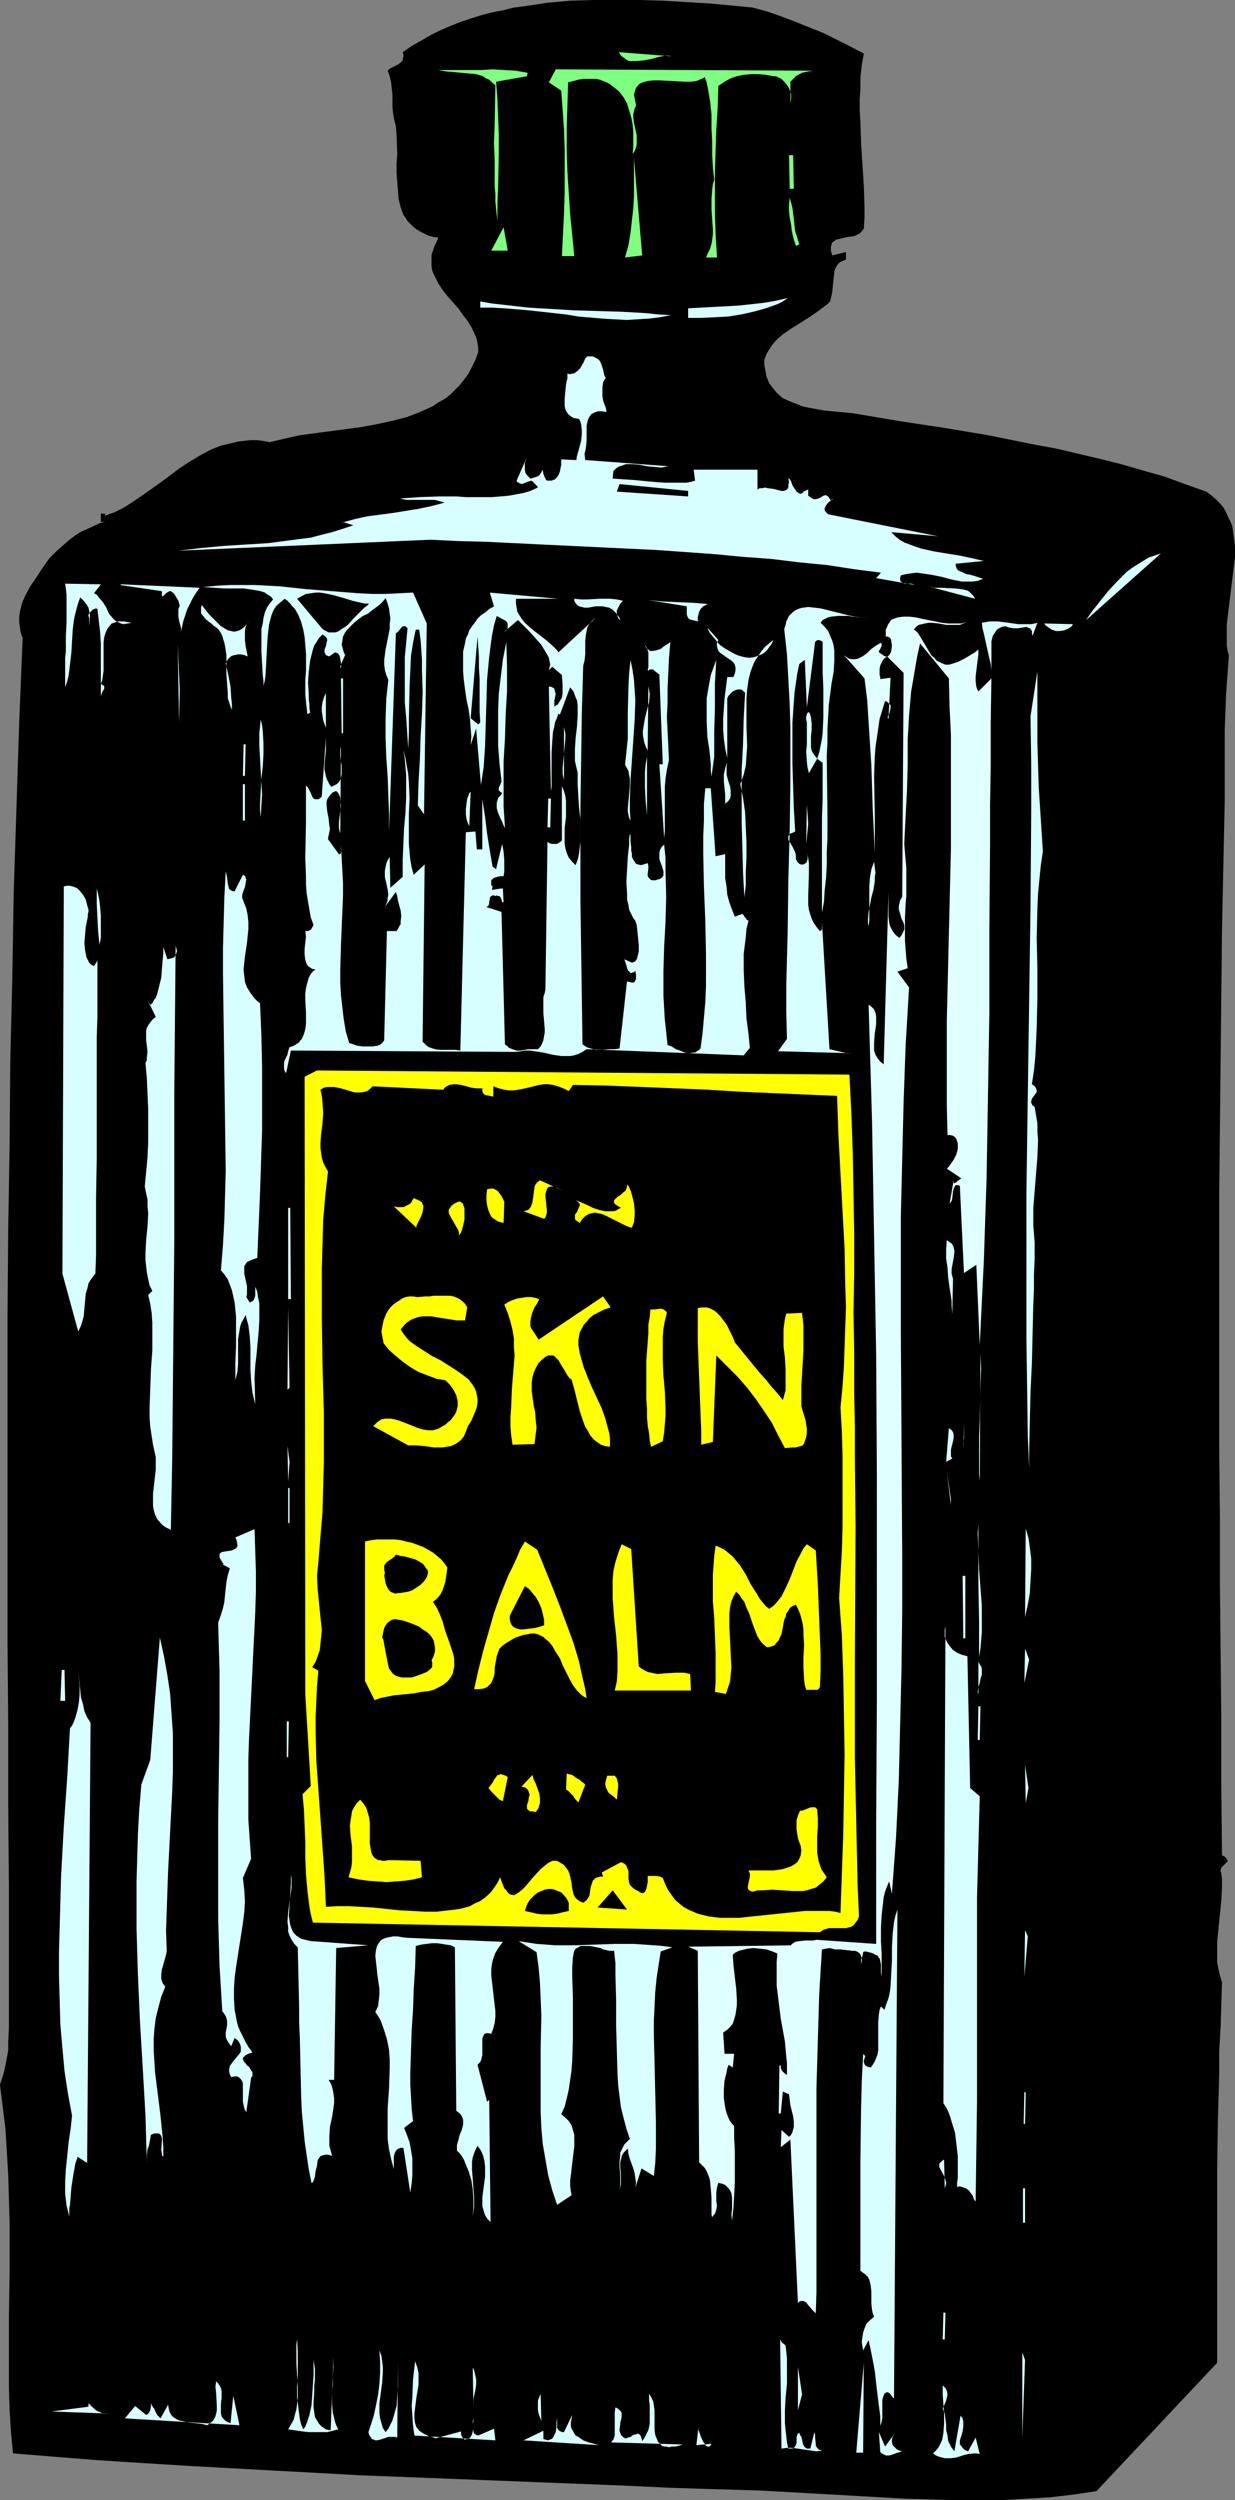 <?xml version="1.0" encoding="UTF-8" standalone="no"?>
<svg
   version="1.0"
   width="76.954mm"
   height="155.668mm"
   id="svg135"
   sodipodi:docname="Skin Balm.wmf"
   xmlns:inkscape="http://www.inkscape.org/namespaces/inkscape"
   xmlns:sodipodi="http://sodipodi.sourceforge.net/DTD/sodipodi-0.dtd"
   xmlns="http://www.w3.org/2000/svg"
   xmlns:svg="http://www.w3.org/2000/svg">
  <rect width="100%" height="100%" fill="#808080" stroke="none"/>
  <sodipodi:namedview
     id="namedview135"
     pagecolor="#ffffff"
     bordercolor="#000000"
     borderopacity="0.25"
     inkscape:showpageshadow="2"
     inkscape:pageopacity="0.0"
     inkscape:pagecheckerboard="0"
     inkscape:deskcolor="#d1d1d1"
     inkscape:document-units="mm" />
  <defs
     id="defs1">
    <pattern
       id="WMFhbasepattern"
       patternUnits="userSpaceOnUse"
       width="6"
       height="6"
       x="0"
       y="0" />
  </defs>
  <path
     style="fill:#000000;fill-opacity:1;fill-rule:evenodd;stroke:none"
     d="m 177.256,1.778 3.555,0.97 3.232,1.131 3.393,1.293 3.232,1.293 3.232,1.293 3.232,1.616 3.232,1.616 3.07,1.616 -0.485,2.747 -0.323,2.909 v 2.585 l -0.162,2.585 v 2.585 l 0.162,2.585 0.162,5.009 0.323,5.009 0.323,5.009 0.162,5.009 v 2.585 l -0.162,2.585 -0.485,0.646 -0.485,0.485 -0.646,0.323 -0.646,0.323 -1.454,0.162 -1.454,0.323 -0.646,0.162 -0.646,0.162 -0.485,0.323 -0.485,0.323 -0.162,0.485 -0.162,0.646 v 0.808 l 0.323,1.131 3.232,-0.808 v 1.778 l -0.808,0.323 -0.646,0.323 -0.485,0.485 -0.323,0.485 -0.323,0.646 -0.162,0.646 -0.162,1.454 -0.162,1.616 -0.162,1.616 -0.162,0.808 -0.162,0.646 -0.162,0.808 -0.485,0.485 -2.101,1.616 -2.101,1.454 -2.262,1.454 -2.101,1.293 -2.101,1.454 -0.969,0.808 -0.808,0.808 -0.808,0.97 -0.646,0.97 -0.646,1.131 -0.485,1.293 v 1.131 l 0.162,0.97 0.162,0.808 0.162,0.97 0.323,0.808 0.323,0.808 0.97,1.293 0.969,1.131 1.293,1.131 1.454,0.646 1.616,0.646 1.616,0.646 1.616,0.323 1.777,0.323 1.777,0.323 1.777,0.162 1.616,0.162 1.777,0.162 1.616,0.162 10.503,1.778 10.664,1.616 10.664,1.778 10.341,2.101 5.332,0.97 10.341,2.424 5.171,1.293 5.009,1.454 5.171,1.454 4.847,1.778 5.009,1.778 1.131,0.808 1.131,0.97 0.97,0.97 0.808,0.97 0.646,1.131 0.485,1.131 0.485,0.97 0.485,1.131 0.162,1.131 0.162,1.293 0.323,2.424 v 2.424 l -0.323,2.585 -0.646,5.333 -0.646,5.333 -0.323,2.585 v 2.585 2.424 l 0.162,1.131 0.323,1.293 -0.323,4.525 -0.323,4.363 -0.162,4.201 -0.162,4.363 v 8.403 8.241 l -0.646,30.702 -0.323,30.541 -0.323,30.702 v 30.541 30.864 l 0.162,15.513 v 15.674 l 0.162,15.836 0.162,15.836 v 15.836 l 0.162,16.159 0.646,0.323 0.323,0.323 0.162,0.323 0.162,0.162 v 0.323 l -0.162,0.162 -0.323,0.323 -0.485,0.485 -0.485,0.485 v 0.162 l -0.162,0.323 v 0.323 l 0.162,0.485 0.162,1.454 v 1.616 l -0.162,3.393 -0.323,3.232 -0.162,1.616 -0.162,1.616 -0.323,3.232 v 1.616 1.616 1.616 l 0.323,1.616 0.323,1.454 0.485,1.616 -0.162,5.171 -0.162,5.494 -0.323,5.333 v 5.494 l -0.323,11.311 -0.162,11.473 v 22.784 11.311 11.15 l -28.439,30.218 -5.494,0.808 -5.494,0.646 -5.494,0.323 -5.655,0.323 h -5.655 -5.817 l -5.655,-0.162 -5.655,-0.162 -11.472,-0.646 -11.472,-0.646 -11.472,-0.646 -5.494,-0.162 -5.655,-0.162 -10.18,-0.323 -10.18,-0.485 -20.521,-0.808 -20.683,-0.808 L 85.316,582.536 64.471,581.405 43.789,580.274 33.448,579.627 23.268,578.981 13.088,578.173 3.07,577.365 2.585,572.356 2.262,567.185 2.101,562.014 V 556.681 545.693 L 2.262,534.382 V 523.07 L 2.101,517.415 1.939,511.921 1.616,506.427 1.293,501.094 0.646,495.762 0,490.591 l 0.485,-1.454 0.485,-1.616 0.323,-1.616 0.323,-1.616 0.323,-1.778 v -1.939 l 0.162,-3.555 v -3.878 -3.555 -3.393 -1.616 -1.454 -18.745 L 1.939,425.308 V 406.24 L 1.777,387.011 V 367.62 328.515 308.962 L 1.939,289.248 2.262,269.372 2.424,249.658 2.908,229.783 3.232,209.907 3.878,190.031 4.524,169.994 5.332,150.118 4.847,148.825 4.686,147.533 4.524,146.402 v -1.293 l 0.162,-1.131 0.323,-1.293 0.323,-1.131 0.485,-1.131 1.293,-2.424 1.454,-2.101 1.454,-2.262 1.616,-2.262 0.808,-0.808 0.808,-0.808 1.454,-1.293 1.454,-1.293 1.293,-0.97 1.454,-0.97 1.777,-0.808 1.777,-0.808 0.969,-0.485 1.293,-0.323 h -0.969 v -1.939 h 0.969 v 0.485 l 2.262,-0.808 2.262,-1.131 2.262,-1.454 2.101,-1.454 4.363,-3.07 4.524,-3.393 2.262,-1.454 2.424,-1.454 2.424,-1.293 2.424,-0.97 1.454,-0.323 1.293,-0.323 1.293,-0.323 1.454,-0.162 1.454,-0.162 h 1.454 l 1.454,0.162 1.616,0.323 3.393,-0.808 3.555,-0.808 3.555,-0.485 3.716,-0.485 7.271,-0.97 3.555,-0.646 3.716,-0.808 3.232,-0.808 1.777,-0.646 1.616,-0.646 1.454,-0.646 1.454,-0.646 1.454,-0.97 1.454,-0.808 1.293,-0.97 1.131,-1.131 1.131,-1.131 1.131,-1.454 0.969,-1.293 0.808,-1.616 0.808,-1.616 0.646,-1.778 v -1.131 l -0.162,-0.97 -0.162,-0.97 -0.323,-0.808 -0.808,-1.778 -0.969,-1.616 -1.131,-1.454 -1.131,-1.616 -2.585,-2.909 -1.131,-1.454 -0.969,-1.454 -0.808,-1.616 -0.323,-0.646 -0.323,-0.808 -0.162,-0.97 v -0.808 -0.97 -0.97 l 0.323,-0.97 0.323,-0.97 0.485,-0.97 0.485,-1.131 -1.293,-0.162 -1.131,-0.323 L 99.858,54.941 98.888,54.456 98.081,53.971 97.273,53.325 96.626,52.679 95.98,52.032 95.495,51.224 95.01,50.578 94.364,48.801 93.879,46.861 93.718,44.922 93.556,42.822 93.395,40.721 v -2.262 l 0.162,-2.262 -0.162,-4.363 -0.162,-2.101 -0.485,-1.939 -0.162,-1.131 -0.162,-1.454 v -2.909 l -0.162,-1.454 -0.162,-1.454 -0.323,-1.454 -0.485,-1.293 0.485,-0.485 0.646,-0.323 0.646,-0.323 0.646,-0.323 0.646,-0.485 0.485,-0.485 v -0.485 l 0.162,-0.323 v -0.485 l -0.162,-0.646 2.101,-1.454 2.262,-1.293 2.262,-1.293 2.262,-1.131 2.262,-0.97 2.424,-0.97 2.424,-0.808 2.585,-0.808 2.424,-0.646 2.585,-0.485 2.585,-0.646 2.585,-0.323 5.332,-0.808 5.332,-0.485 L 139.769,0 h 5.494 5.332 l 5.494,0.162 5.494,0.323 5.332,0.323 5.332,0.485 z"
     id="path1" />
  <path
     style="fill:#ffff00;fill-opacity:1;fill-rule:evenodd;stroke:none"
     d="m 193.091,454.717 -119.409,-2.262 -0.485,-1.939 -0.323,-1.778 -0.485,-3.878 -0.323,-3.717 -0.162,-3.878 v -3.717 l -0.162,-3.878 -0.162,-3.717 -0.323,-3.717 1.939,-1.939 -1.293,-21.492 -0.162,-145.432 2.908,-1.454 125.388,0.97 0.485,9.534 0.323,9.372 0.162,9.211 0.162,9.372 v 9.211 l -0.162,9.372 0.162,9.534 v 9.534 l 0.162,7.756 v 7.756 l 0.162,15.513 -0.162,31.51 v 15.513 7.756 l 0.162,7.595 0.162,7.595 0.162,7.433 0.162,7.272 0.323,7.272 -0.323,0.808 -0.485,0.646 -0.485,0.646 -0.485,0.323 -0.646,0.162 -0.646,0.162 h -1.293 -0.646 -0.808 -1.293 l -0.485,0.162 -0.646,0.162 -0.485,0.323 z"
     id="path2" />
  <path
     style="fill:#000000;fill-opacity:1;fill-rule:evenodd;stroke:none"
     d="m 116.178,258.061 v -2.424 l 1.293,0.485 1.293,0.323 1.131,0.162 h 1.131 l 0.969,-0.162 0.97,-0.162 2.101,-0.485 1.939,-0.485 1.131,-0.162 h 0.97 l 1.131,0.162 1.131,0.323 1.293,0.485 1.293,0.646 0.97,-1.454 8.079,0.162 8.079,0.323 7.918,0.323 7.756,0.323 7.756,0.485 7.594,0.323 7.433,0.323 7.594,0.323 0.323,9.211 0.485,9.049 0.485,8.888 0.485,8.888 0.162,9.049 0.162,4.525 -0.162,4.525 -0.162,4.686 -0.162,4.848 -0.323,4.686 -0.485,5.009 0.323,5.656 0.162,5.656 v 5.656 5.656 5.494 l -0.162,5.656 -0.323,5.494 -0.323,5.494 0.646,8.888 0.323,9.211 0.162,9.372 0.162,9.372 -0.162,9.372 -0.162,9.534 -0.323,9.211 -0.323,9.211 -1.293,-0.323 -1.293,-0.162 h -2.908 -2.908 l -3.07,0.323 -3.232,0.323 -1.454,0.162 -1.616,0.162 -3.07,0.323 -3.07,0.323 h -2.908 -1.454 l -1.454,-0.162 -1.293,-0.162 -1.293,-0.323 -1.293,-0.323 -1.131,-0.485 -1.131,-0.485 -1.131,-0.646 -0.969,-0.808 -0.97,-0.808 -0.808,-1.131 -0.808,-1.131 -0.646,-1.293 -0.646,-1.616 -0.323,-0.162 -0.323,-0.162 -0.969,-0.162 h -1.939 v 1.454 l -0.162,0.808 -0.162,0.808 -0.162,0.323 -0.162,0.323 -0.162,0.162 -0.323,0.162 h -0.323 l -0.323,-0.162 -0.485,-0.323 -0.646,-0.323 -0.485,-0.323 -0.485,-0.485 -0.323,-0.323 -0.162,-0.485 -0.162,-0.97 v -1.778 l -0.323,-0.808 -0.162,-0.485 -0.323,-0.323 -0.485,-0.323 -0.485,-0.162 -4.524,2.424 0.323,0.97 h -0.646 l -0.646,0.162 -0.485,0.162 -0.323,0.323 -0.323,0.323 -0.162,0.485 -0.323,0.97 -0.162,0.97 -0.162,1.131 -0.323,0.485 -0.162,0.323 -0.485,0.485 -0.485,0.323 -0.808,-0.323 -0.646,-0.485 -0.485,-0.485 -0.323,-0.646 -0.162,-0.646 -0.162,-0.646 -0.162,-1.454 -0.323,-1.454 -0.162,-0.646 -0.323,-0.808 -0.485,-0.646 -0.485,-0.646 -0.808,-0.485 -0.808,-0.485 h -0.646 -0.485 l -0.969,0.485 -0.808,0.646 -0.97,0.808 -1.939,2.101 -1.616,1.939 -0.808,0.808 -0.808,0.646 -0.808,0.485 -0.323,0.162 -0.808,-0.162 -0.323,-0.162 -0.323,-0.323 -0.323,-0.485 -0.485,-0.485 -0.323,-0.808 -0.323,-0.808 -0.323,-0.97 -0.646,1.293 -0.646,0.97 -0.808,1.131 -0.808,0.808 -0.97,0.808 -0.969,0.646 -1.131,0.485 -1.131,0.646 -1.131,0.323 -1.293,0.323 -1.131,0.162 -1.454,0.162 -2.747,0.323 h -2.908 l -2.908,-0.162 -3.07,-0.162 -6.14,-0.646 -2.908,-0.162 -2.908,-0.162 h -2.747 l -2.585,0.162 -0.323,-7.11 -0.485,-6.948 -0.485,-6.787 -0.485,-6.787 -0.485,-6.787 -0.162,-6.787 v -3.555 l 0.162,-3.555 0.162,-3.555 0.323,-3.717 -1.454,-0.808 0.808,-1.293 0.485,-1.293 0.485,-1.454 0.162,-1.454 0.162,-1.616 0.162,-1.616 -0.323,-3.07 -0.323,-3.232 -0.323,-3.232 -0.162,-3.232 0.162,-1.616 0.162,-1.616 0.485,-5.979 0.485,-5.817 0.162,-5.979 0.162,-5.656 v -5.817 -5.817 l -0.323,-11.311 -0.162,-11.311 v -11.473 l 0.162,-5.656 0.162,-5.656 0.485,-5.656 0.646,-5.817 -0.646,-1.131 -0.485,-0.97 -0.323,-1.131 -0.162,-1.131 -0.162,-1.131 v -1.131 l 0.162,-2.262 0.162,-1.131 0.162,-1.293 0.162,-2.424 -0.162,-2.585 -0.162,-1.454 -0.323,-1.454 0.808,-0.485 0.808,-0.162 h 0.808 0.808 l 1.616,0.323 1.616,0.485 1.616,0.485 h 0.808 0.646 l 0.808,-0.162 0.646,-0.162 0.646,-0.485 0.646,-0.646 16.643,0.808 0.323,-0.485 0.485,-0.323 0.646,-0.323 0.97,-0.162 h 0.646 l 1.131,0.162 1.293,0.323 1.131,0.323 1.293,0.162 h 1.293 v 0.646 l 0.162,0.485 0.323,0.323 0.485,0.162 z"
     id="path3" />
  <path
     style="fill:#7fff7f;fill-opacity:1;fill-rule:evenodd;stroke:none"
     d="m 158.189,13.25 -0.646,-0.162 h -0.808 l -1.616,0.323 -1.777,0.485 -1.777,0.323 -1.777,0.162 h -0.808 -0.808 l -0.646,-0.323 -0.646,-0.485 -0.646,-0.485 -0.485,-0.808 z"
     id="path4" />
  <path
     style="fill:#7fff7f;fill-opacity:1;fill-rule:evenodd;stroke:none"
     d="m 124.095,17.937 -7.271,1.293 0.323,4.04 0.162,4.201 0.162,4.201 v 4.201 l -0.162,8.241 -0.162,4.04 v 3.878 l -0.162,-1.454 -0.162,-1.454 -0.162,-1.778 v -1.778 l -0.162,-1.778 V 41.852 37.812 l -0.162,-4.201 0.162,-4.525 0.162,-9.049 -0.808,-0.646 -0.646,-0.646 -0.808,-0.323 -0.646,-0.485 -1.616,-0.485 -1.777,-0.162 -1.777,-0.162 -1.616,-0.162 -1.939,-0.162 -0.969,-0.162 -0.808,-0.162 h 2.262 2.585 2.424 2.747 l 2.747,-0.162 2.747,0.162 2.747,0.162 2.747,0.485 z"
     id="path5" />
  <path
     style="fill:#7fff7f;fill-opacity:1;fill-rule:evenodd;stroke:none"
     d="m 191.637,16.644 -1.293,0.162 -0.808,0.162 -0.646,0.162 -0.646,0.323 -0.808,0.485 -0.646,0.646 -0.646,0.646 v 5.171 l 0.162,-1.131 v -1.131 l -0.323,-0.97 -0.485,-0.97 -0.808,-0.97 -0.646,-0.646 -0.97,-0.485 -0.485,-0.162 h -0.485 l -1.777,-0.323 -1.777,-0.162 h -1.777 l -1.616,0.162 -1.616,0.323 -1.454,0.485 -1.454,0.808 -1.454,0.97 -0.162,5.171 -0.323,5.009 -0.162,4.848 -0.162,5.009 v 4.848 5.009 l 0.162,5.171 0.323,5.333 h -2.585 l 0.485,-1.131 0.485,-0.97 0.323,-1.131 0.162,-0.97 0.162,-1.293 v -1.131 l -0.162,-2.262 -0.162,-2.424 v -2.424 l 0.162,-2.262 0.162,-1.293 0.323,-0.97 -0.323,-2.909 -0.162,-3.07 V 33.288 l -0.162,-3.07 v -3.232 l -0.323,-3.07 -0.485,-2.909 -0.323,-1.616 -0.485,-1.293 -0.323,0.323 -0.485,0.162 -1.131,0.485 -1.293,0.162 h -1.454 l -5.979,-0.323 h -1.454 l -1.293,0.162 -1.131,0.323 -0.485,0.162 -0.485,0.323 -0.646,0.808 -0.162,0.485 -0.162,0.485 -0.162,0.646 0.162,0.808 0.162,0.808 0.162,0.97 -0.323,0.646 -0.162,0.646 -0.162,0.808 v 0.646 l 0.162,1.293 0.323,1.454 0.323,1.454 v 1.454 0.808 l -0.162,0.646 -0.323,0.808 -0.485,0.646 0.162,-1.616 v -1.778 -1.778 l -0.162,-1.778 -0.323,-1.616 -0.485,-1.616 -0.485,-1.616 -0.808,-1.454 -0.969,-1.293 -1.131,-0.97 -1.293,-0.97 -0.646,-0.323 -1.616,-0.646 -0.808,-0.162 h -0.97 -0.969 -1.131 l -1.131,0.162 -1.131,0.323 -1.293,0.323 -0.162,5.494 -0.162,5.171 v 5.171 l 0.162,5.171 0.323,5.009 0.323,5.009 0.485,4.848 0.485,5.009 h -2.908 l 0.485,-10.019 0.162,-5.171 v -4.848 -5.009 l -0.162,-4.848 -0.323,-4.525 -0.323,-4.525 -2.908,-1.939 1.616,-3.07 z"
     id="path6" />
  <path
     style="fill:#7fff7f;fill-opacity:1;fill-rule:evenodd;stroke:none"
     d="m 185.82,36.52 h 0.97 l 0.162,7.918 h -0.97 z"
     id="path7" />
  <path
     style="fill:#7fff7f;fill-opacity:1;fill-rule:evenodd;stroke:none"
     d="m 147.202,60.597 0.808,-2.909 0.485,-2.909 0.323,-2.909 0.323,-2.747 0.162,-3.07 V 43.306 37.166 l 1.939,22.946 z"
     id="path8" />
  <path
     style="fill:#7fff7f;fill-opacity:1;fill-rule:evenodd;stroke:none"
     d="m 188.244,57.526 -0.808,0.323 -0.323,-0.97 -0.323,-1.131 -0.323,-1.454 -0.162,-1.454 -0.323,-1.616 -0.162,-1.454 v -1.616 l 0.162,-1.616 0.323,1.131 0.323,1.293 0.162,1.293 0.162,1.293 0.162,1.454 0.162,1.454 0.485,1.454 z"
     id="path9" />
  <path
     style="fill:#7fff7f;fill-opacity:1;fill-rule:evenodd;stroke:none"
     d="m 115.693,58.981 2.908,-5.494 0.97,5.494 z"
     id="path10" />
  <path
     style="fill:#d8ffff;fill-opacity:1;fill-rule:evenodd;stroke:none"
     d="m 149.302,69.161 9.049,0.162 z"
     id="path11" />
  <path
     style="fill:#d8ffff;fill-opacity:1;fill-rule:evenodd;stroke:none"
     d="m 185.497,70.131 -1.131,0.808 -1.293,0.646 -2.747,0.97 -2.908,0.808 -2.908,0.646 -3.07,0.485 -3.07,0.162 -3.232,0.162 h -3.07 v -2.262 l 5.979,-0.323 5.979,-0.323 2.908,-0.323 2.908,-0.323 2.908,-0.485 z"
     id="path12" />
  <path
     style="fill:#d8ffff;fill-opacity:1;fill-rule:evenodd;stroke:none"
     d="m 158.028,74.17 -2.585,0.485 -2.585,0.323 -2.747,0.162 -2.585,0.162 -2.908,-0.162 -2.747,-0.162 -5.655,-0.485 -2.908,-0.485 -2.908,-0.323 -5.817,-0.646 -5.817,-0.485 -2.908,-0.162 h -2.747 v -1.454 l 2.747,0.485 2.908,0.323 5.655,0.646 5.494,0.323 5.332,0.323 5.655,0.162 5.494,0.162 5.655,0.323 3.07,0.323 z"
     id="path13" />
  <path
     style="fill:#d8ffff;fill-opacity:1;fill-rule:evenodd;stroke:none"
     d="m 142.677,88.875 -0.323,0.485 -0.323,0.646 -0.162,1.131 v 1.131 0.97 l 0.162,0.97 0.323,0.97 0.323,0.808 0.162,0.97 -1.131,-0.162 h -0.97 l -0.808,0.323 -0.646,0.323 -0.485,0.646 -0.323,0.646 -0.162,0.646 -0.162,0.808 v 1.778 1.778 l -0.162,1.616 -0.162,0.808 -0.162,0.646 0.162,1.454 19.551,1.454 -0.808,0.162 -0.808,0.162 -1.616,-0.162 -1.777,-0.162 -1.616,-0.323 -1.777,-0.162 h -0.808 -0.808 l -0.808,0.323 -0.646,0.162 -0.808,0.485 -0.646,0.646 -0.162,1.778 2.424,0.162 2.424,0.162 5.171,0.485 2.424,0.162 h 2.424 2.424 l 0.97,-0.162 1.131,-0.323 -0.323,-2.585 h 15.027 v 4.686 l 0.485,-0.323 h 0.646 l 0.646,-0.162 0.646,0.162 1.293,0.162 1.293,0.323 0.646,0.162 h 0.485 l 0.485,-0.162 0.323,-0.162 0.323,-0.485 v -0.485 l 0.162,-0.808 -0.162,-0.97 0.323,0.323 0.323,0.485 0.323,0.97 0.646,0.97 0.323,0.485 0.485,0.323 0.323,0.162 h 0.162 l 0.485,-0.162 0.162,-0.323 0.323,-0.162 0.808,-0.323 v 1.454 l 0.485,0.323 0.485,0.323 0.323,0.162 h 0.485 l 0.646,-0.162 0.646,-0.323 0.485,-0.323 0.646,-0.162 0.162,0.162 0.323,0.162 0.323,0.485 0.323,0.485 0.323,-0.162 0.162,-0.162 v 0 h -0.162 l -0.162,0.162 -0.162,0.162 -0.646,0.485 -0.485,0.646 -0.162,0.323 -0.162,0.323 v 0.485 l 0.162,0.323 0.323,0.323 0.323,0.323 25.853,5.171 -10.988,-0.97 0.969,0.97 0.97,0.808 1.131,0.646 1.293,0.485 1.293,0.485 1.454,0.485 2.908,0.646 2.908,0.485 3.07,0.485 3.07,0.646 2.747,0.646 -6.625,0.646 v 0.485 l 0.162,0.485 0.162,0.323 0.323,0.323 0.808,0.323 0.969,0.485 0.969,0.162 1.131,0.323 0.97,0.323 0.969,0.323 -1.293,0.485 -1.293,0.162 h -1.293 -1.131 l -2.424,-0.485 -2.424,-0.646 -2.424,-0.485 -2.262,-0.323 -1.131,-0.162 -1.293,0.162 -1.131,0.162 -1.293,0.323 -0.162,0.485 v 0.485 0.162 l 0.162,0.323 0.485,0.323 0.485,0.162 h 0.646 0.808 l 0.485,0.162 0.485,0.162 -9.21,-1.616 1.131,-1.293 -6.302,-0.808 -6.302,-0.97 -6.625,-0.646 -6.625,-0.808 -6.625,-0.485 -6.786,-0.646 -13.573,-0.97 -13.573,-0.646 -13.411,-0.646 -6.625,-0.323 -6.625,-0.323 -6.463,-0.162 -6.463,-0.323 -59.462,2.585 2.747,-0.323 2.747,-0.323 5.332,-0.485 5.171,-0.323 5.171,-0.323 5.009,-0.646 2.424,-0.323 2.585,-0.323 2.424,-0.646 2.585,-0.646 2.585,-0.808 2.424,-0.808 -2.585,-0.808 v 0.162 l 2.908,-0.808 2.908,-0.646 6.14,-0.808 5.979,-0.97 3.07,-0.646 3.07,-0.808 -1.131,-0.323 -1.131,-0.323 h -1.131 -1.293 -1.454 -1.293 -1.616 l -1.454,-0.323 2.262,-0.162 2.262,-0.162 4.524,-0.162 h 4.363 l 2.101,0.162 h 2.101 4.04 l 1.939,-0.162 1.939,-0.162 1.777,-0.323 1.777,-0.323 1.616,-0.485 1.777,-0.808 -0.162,-0.323 -0.485,-0.485 -0.485,-0.485 -0.323,-0.323 -0.646,0.162 -0.485,0.162 -0.323,0.162 -0.485,0.162 -0.323,0.162 -0.485,-0.162 -0.323,-0.162 -0.323,-0.162 -0.162,-0.323 2.262,-5.171 v 0.162 l -0.162,0.323 -0.162,0.485 v 0.808 0.808 l 0.162,0.808 0.485,0.646 0.323,0.323 0.323,0.323 0.646,-0.162 0.969,-0.323 0.323,-0.162 0.323,-0.323 0.323,-0.485 0.323,-0.646 0.162,0.97 0.323,0.808 0.162,0.323 0.162,0.323 0.323,0.162 h 0.485 0.485 l 0.808,-0.323 0.323,-0.323 0.485,-0.646 0.323,-0.808 0.162,-0.808 0.162,-0.808 v -0.808 -0.485 l 3.555,0.162 0.162,-0.97 0.323,-1.131 0.646,-2.424 0.162,-1.454 v -1.131 l -0.162,-1.293 -0.162,-0.646 -0.323,-0.646 -1.131,-0.162 -0.646,-0.323 -0.646,-0.485 -0.485,-0.646 -0.323,-0.646 -0.162,-0.808 V 94.692 93.884 l 0.162,-1.778 0.162,-1.616 0.162,-0.808 0.162,-0.646 v -0.646 -0.485 l 0.646,0.162 0.485,-0.162 h 0.323 l 0.323,-0.162 0.646,-0.485 0.646,-0.646 0.323,-0.646 0.485,-0.808 0.323,-0.808 0.485,-0.485 h 0.808 0.485 l 0.646,0.323 0.323,0.162 0.485,0.323 0.323,0.485 0.323,0.808 0.323,0.97 0.162,0.808 0.162,0.646 0.162,0.323 z"
     id="path14" />
  <path
     style="fill:#000000;fill-opacity:1;fill-rule:evenodd;stroke:none"
     d="m 162.067,116.83 -16.805,-1.131 0.646,-1.778 16.158,1.616 z"
     id="path15" />
  <path
     style="fill:#d8ffff;fill-opacity:1;fill-rule:evenodd;stroke:none"
     d="m 199.231,117.8 10.018,1.293 z"
     id="path16" />
  <path
     style="fill:#d8ffff;fill-opacity:1;fill-rule:evenodd;stroke:none"
     d="m 255.785,145.917 0.646,-0.97 0.808,-1.131 1.777,-2.262 1.939,-2.424 2.101,-2.262 2.262,-2.262 1.293,-0.97 1.293,-0.808 1.293,-0.808 1.293,-0.808 1.454,-0.485 1.454,-0.485 z"
     id="path17" />
  <path
     style="fill:#d8ffff;fill-opacity:1;fill-rule:evenodd;stroke:none"
     d="m 234.133,137.514 8.725,1.616 z"
     id="path18" />
  <path
     style="fill:#d8ffff;fill-opacity:1;fill-rule:evenodd;stroke:none"
     d="m 22.137,139.615 0.646,0.323 0.485,0.646 0.969,1.131 0.808,1.293 0.646,1.454 0.969,1.131 0.485,0.485 0.646,0.323 0.646,0.323 0.646,0.162 0.969,-0.162 0.969,-0.162 -0.969,-0.162 -0.808,-0.162 h -0.646 -0.646 l -0.646,0.162 -0.485,0.162 -0.485,0.162 -0.323,0.323 -0.646,0.808 -0.485,0.97 -0.323,1.131 -0.162,1.131 v 1.293 2.747 1.454 1.293 l -0.162,1.131 -0.162,1.131 -0.323,0.808 0.485,0.323 0.323,0.162 v 0.323 0.323 l -0.485,0.808 -0.323,0.97 v -0.97 -0.97 -2.262 -2.424 -2.747 -2.747 l -0.162,-2.909 -0.323,-2.747 -0.323,-2.747 -0.323,-0.162 -0.485,0.162 -0.323,0.162 -0.323,0.323 -0.323,0.323 -0.323,0.485 v 0.323 l 0.162,0.485 v 1.939 l 0.162,-1.939 v -0.808 l -0.162,-0.808 -0.162,-0.808 -0.485,-0.808 -0.646,-0.808 -0.808,-0.808 -0.485,1.293 -0.323,1.131 -0.323,1.293 -0.323,1.293 -0.323,2.585 -0.162,2.747 -0.162,2.747 -0.323,2.747 -0.323,2.585 -0.323,1.293 -0.485,1.454 v -1.131 -1.293 -1.454 -1.454 -1.616 l 0.162,-1.616 v -3.393 l 0.162,-3.393 v -3.393 -1.616 -1.454 l -0.162,-1.454 -0.162,-1.131 8.402,0.162 z"
     id="path19" />
  <path
     style="fill:#d8ffff;fill-opacity:1;fill-rule:evenodd;stroke:none"
     d="m 47.02,138.322 -0.808,1.131 -0.808,1.293 -0.646,1.293 -0.646,1.293 -0.485,1.454 -0.485,1.454 -0.323,1.616 -0.323,1.616 0.162,-0.808 v -0.808 l -0.485,-1.778 -0.162,-0.97 v -0.808 -0.97 l 0.323,-0.808 -0.323,-1.131 -0.485,-0.808 -0.485,-0.808 -0.323,-0.323 -0.485,-0.323 h -0.323 l -0.323,0.162 -0.485,0.323 -0.485,0.485 -0.485,0.323 v -1.293 l -9.857,-1.454 0.323,-0.162 z"
     id="path20" />
  <path
     style="fill:#d8ffff;fill-opacity:1;fill-rule:evenodd;stroke:none"
     d="m 100.504,146.725 -0.646,44.922 -1.454,-2.101 0.162,-5.494 0.323,-5.332 0.162,-5.333 0.323,-5.333 0.162,-5.171 -0.162,-5.009 v -2.585 l -0.162,-2.424 -0.162,-2.262 -0.323,-2.424 h -0.808 l -0.323,1.454 -0.323,1.616 -0.485,3.07 -0.162,3.555 -0.162,3.555 -0.162,7.272 v 3.717 l -0.162,3.717 -0.485,-7.272 -0.323,-3.555 v -3.555 -3.555 -3.555 l 0.323,-3.393 0.323,-3.393 -0.323,-0.323 -0.162,-0.162 h -0.323 -0.323 l -0.323,0.323 -0.646,0.808 -0.323,0.323 -0.323,0.162 -1.616,46.861 v -4.201 l -0.162,-4.363 -0.162,-4.525 -0.323,-4.525 -0.162,-4.525 v -4.686 l 0.162,-4.525 0.485,-4.525 -0.485,-1.131 -0.323,-1.131 -0.162,-1.293 v -1.131 l 0.323,-2.424 0.485,-2.424 0.485,-2.424 v -1.131 l 0.162,-1.293 -0.162,-1.131 -0.162,-1.293 -0.323,-1.131 -0.485,-1.293 -0.646,0.808 -0.808,0.808 -1.777,1.293 -0.969,0.808 -1.131,0.485 -1.939,1.454 -0.808,0.808 -0.808,0.808 -0.646,0.808 -0.485,0.97 -0.162,0.97 -0.162,0.97 0.323,1.131 0.162,0.646 0.323,0.646 -1.131,2.585 v 0.323 l 0.162,0.162 v -0.162 -0.162 -0.808 l -0.162,-0.97 -0.162,-0.808 -0.323,-0.485 -0.323,-0.162 -0.323,-0.162 -0.323,0.162 -0.485,0.323 -0.646,0.485 -0.485,-0.162 -0.323,-0.162 -0.162,-0.323 -0.162,-0.323 v -0.646 l 0.323,-0.808 0.162,-0.808 0.162,-0.646 -0.162,-0.485 -0.162,-0.162 -0.323,-0.323 -0.485,-0.323 -0.808,0.808 -0.485,0.808 -0.646,0.97 -0.323,0.97 -0.323,1.293 -0.323,1.293 -0.323,2.585 -0.162,2.585 0.162,2.747 v 1.131 l 0.162,1.293 v 0.97 l 0.162,0.97 -0.646,0.323 -0.162,-1.454 -0.162,-1.454 -0.162,-1.616 v -3.717 l 0.162,-1.939 v -4.04 l -0.162,-1.939 -0.162,-1.939 -0.323,-1.778 -0.485,-1.778 -0.646,-1.616 -0.808,-1.454 -0.646,-0.646 -0.485,-0.646 -0.646,-0.646 -0.646,-0.485 -0.969,0.808 -0.969,0.808 -0.646,0.97 -0.485,1.131 -0.323,1.131 -0.323,1.293 -0.162,1.454 -0.162,1.454 -0.162,2.909 -0.162,3.07 -0.162,2.909 -0.162,1.293 -0.323,1.293 v -1.293 l -0.162,-1.131 -0.162,-2.747 -0.162,-2.747 v -2.747 -2.747 l 0.323,-1.293 0.162,-1.293 0.323,-1.293 0.485,-1.131 0.646,-0.97 0.808,-0.97 -0.485,-0.646 -0.808,-0.485 -0.646,-0.485 -0.969,-0.323 -0.808,-0.162 -0.969,-0.162 -2.262,-0.323 h -2.424 -2.262 l -2.424,-0.162 -2.424,-0.162 3.232,-0.323 3.07,-0.162 h 2.908 3.07 l 5.979,0.323 5.979,0.646 6.14,0.485 6.14,0.485 3.232,0.162 h 3.232 l 3.232,-0.162 3.232,-0.162 z"
     id="path21" />
  <path
     style="fill:#d8ffff;fill-opacity:1;fill-rule:evenodd;stroke:none"
     d="m 229.609,140.907 -10.988,-2.909 1.454,0.323 h 1.454 l 3.393,0.162 1.454,0.162 0.808,0.162 0.646,0.162 0.485,0.323 0.485,0.485 0.485,0.485 z"
     id="path22" />
  <path
     style="fill:#000000;fill-opacity:1;fill-rule:evenodd;stroke:none"
     d="m 86.931,142.039 -0.485,0.485 -0.646,0.485 -1.293,1.293 -1.293,1.293 -1.293,1.454 -0.646,0.485 -0.808,0.485 -0.646,0.485 -0.808,0.323 H 78.206 77.398 l -0.646,-0.323 -0.808,-0.485 -5.979,-7.11 1.131,-0.646 0.969,-0.485 1.131,-0.162 1.131,-0.162 h 0.969 l 1.131,0.162 2.262,0.485 2.262,0.646 2.101,0.646 2.101,0.485 0.808,0.162 z"
     id="path23" />
  <path
     style="fill:#d8ffff;fill-opacity:1;fill-rule:evenodd;stroke:none"
     d="m 121.51,140.907 v 1.131 l 0.162,0.97 0.162,0.97 0.485,0.808 0.646,0.97 0.646,0.808 1.616,1.454 3.555,2.747 1.616,1.454 0.646,0.646 0.485,0.646 8.725,-8.08 -0.646,0.485 -0.485,0.485 -0.485,0.646 -0.323,0.646 -0.162,0.808 -0.162,0.808 -0.162,1.454 v 3.232 l -0.162,1.454 -0.162,0.646 -0.162,0.646 -0.323,11.311 -0.162,11.15 -0.162,11.15 v 10.988 10.827 l 0.162,11.15 0.162,10.988 0.162,11.473 0.485,0.323 0.485,0.323 0.97,0.323 1.131,0.323 h 1.131 l 2.262,-0.162 h 1.131 l 1.131,-0.162 1.777,-15.998 v 0.162 l 0.162,0.162 h 0.485 l 0.323,0.162 h 0.485 l 0.323,-0.162 0.162,-0.323 0.162,-0.323 v -0.323 -0.808 l -0.162,-0.808 -0.323,0.323 h -0.323 l -0.162,0.162 h -0.323 l -0.323,-0.323 -0.323,-0.323 -0.162,-0.485 -0.162,-0.646 -0.485,-1.454 1.777,0.808 0.485,-0.162 0.323,-0.162 0.323,-0.485 0.162,-0.485 0.162,-0.646 0.162,-0.646 v -1.616 l -0.162,-1.616 -0.162,-1.616 -0.162,-1.454 -0.162,-0.485 -0.162,-0.485 -0.485,-0.646 -0.485,-0.97 -0.485,-0.97 -0.162,-1.131 -0.323,-1.293 v -1.293 l -0.162,-2.909 0.162,-2.909 0.162,-2.909 0.323,-2.909 v -1.293 l 0.162,-1.131 0.162,0.162 v 0.323 0.646 0.485 l 0.162,1.454 v 0.808 l 0.162,0.646 v 0.808 l 0.323,0.646 0.323,0.485 0.323,0.485 0.485,0.162 0.646,0.162 0.646,-0.162 0.97,-0.323 0.162,0.646 v 0.646 l -0.162,1.293 v 0.485 l 0.323,0.485 0.323,0.323 0.323,0.162 h 0.323 0.646 l 0.323,-0.162 0.646,-0.162 0.485,-0.323 0.323,-0.485 v -0.323 -0.646 l -0.323,-1.131 -0.485,-1.293 -0.162,-0.485 v -0.808 -0.646 l 0.162,-0.646 0.323,-0.646 0.646,-0.646 0.323,3.07 v 3.07 l 0.162,6.14 -0.162,5.979 -0.323,5.817 -0.162,5.656 v 5.817 l 0.162,2.909 0.162,2.747 0.323,2.909 0.323,3.07 0.969,0.323 0.97,0.646 0.969,0.323 1.131,0.485 0.969,0.162 0.97,-0.162 h 0.485 l 0.485,-0.323 0.485,-0.323 0.323,-0.323 0.485,-3.555 0.323,-3.717 0.323,-3.555 0.162,-3.878 v -3.717 -4.04 l -0.162,-7.756 -0.162,-3.878 -0.162,-4.04 -0.162,-7.756 v -4.04 l 0.162,-3.717 v -3.878 l 0.323,-3.717 h 1.293 l 1.131,15.998 2.262,-0.485 v 3.717 1.939 l 0.323,1.939 0.162,1.939 0.485,1.778 0.646,1.778 0.646,1.616 0.485,-0.162 0.323,-0.162 0.646,-0.162 0.162,-0.162 h 0.162 l 0.162,0.162 0.162,0.162 0.162,0.323 0.323,0.323 0.162,0.323 0.485,0.323 -0.485,1.939 -0.162,1.939 -0.485,3.878 v 3.878 l 0.162,3.878 0.323,3.717 0.162,3.717 0.485,3.717 0.323,3.393 v -0.162 l -1.454,1.778 -37.002,-1.454 -0.969,0.646 -0.97,0.485 -0.969,0.323 -0.969,0.162 h -0.97 -1.131 l -2.101,-0.323 -2.101,-0.485 -2.101,-0.323 -1.131,-0.162 h -1.131 l -0.97,0.162 -1.131,0.162 -52.999,-0.323 -1.131,5.333 -0.323,-0.485 -0.162,-0.485 v -0.808 -0.646 l 0.162,-0.646 0.323,-0.646 0.323,-0.646 0.162,-0.808 0.323,-0.97 0.646,-0.162 0.646,-0.323 0.485,-0.323 0.485,-0.323 0.323,-0.485 0.323,-0.323 0.485,-1.131 0.323,-1.131 0.162,-1.293 v -1.454 -1.293 l -0.162,-2.909 v -1.454 l 0.162,-1.293 0.323,-1.293 0.323,-1.131 0.646,-1.131 0.485,-0.485 0.485,-0.323 -0.808,-0.162 -0.485,-0.323 -0.485,-0.323 -0.323,-0.485 -0.162,-0.485 -0.162,-0.485 -0.162,-1.293 v -1.293 l 0.323,-2.909 -0.162,-1.293 h 0.646 l 0.646,-0.323 0.323,-0.485 0.162,-0.323 0.162,-0.323 -0.646,-1.778 -0.323,-1.778 -0.323,-1.939 -0.323,-1.939 -0.162,-2.101 v -1.939 l -0.162,-4.201 0.162,-8.564 v -4.363 -4.201 l 0.485,0.485 0.323,0.646 0.323,0.646 0.323,0.808 0.323,0.485 0.323,0.162 h 0.162 0.323 0.323 l 0.323,-0.162 0.485,-0.485 0.969,-13.897 v 1.616 1.454 l -0.323,3.232 v 1.293 l 0.323,1.454 0.162,0.646 0.323,0.646 0.323,0.646 0.485,0.646 0.646,-0.323 0.646,-0.323 0.485,-0.485 0.323,-0.485 0.162,-0.646 0.162,-0.646 v -1.293 -0.808 l -0.162,-0.808 -0.162,-1.454 v -1.454 l 0.162,-0.808 v -0.646 l -0.162,21.168 -0.162,-0.646 -0.162,-0.646 v -1.293 l 0.162,-1.293 0.162,-1.293 0.162,-1.454 -0.162,-1.293 v -0.485 l -0.162,-0.485 -0.323,-0.646 -0.485,-0.485 -0.808,0.323 -0.485,0.485 -0.485,0.646 -0.323,0.485 -0.162,0.646 v 0.646 l 0.162,1.616 0.323,1.616 0.162,1.616 0.162,0.808 -0.162,0.808 -0.162,0.808 -0.162,0.808 2.585,3.555 h 0.323 l 0.162,-0.323 v -0.162 l 0.162,-0.323 -0.162,-0.323 v -0.323 -0.808 l 0.162,3.07 0.162,2.909 0.162,3.07 v 2.909 l -0.485,11.796 -0.162,5.817 v 2.909 l 0.162,2.909 0.323,2.909 0.323,2.747 0.485,2.909 0.808,2.747 0.969,0.323 0.969,0.323 1.293,0.162 h 1.131 1.131 l 1.131,-0.162 0.485,-0.162 0.485,-0.323 0.323,-0.323 0.323,-0.485 0.646,-25.693 h 2.262 l 0.323,-0.485 0.323,-0.646 0.323,-0.485 v -0.646 l 0.162,-1.293 -0.162,-1.293 -0.323,-1.131 -0.323,-1.293 -0.162,-0.97 -0.162,-0.485 -0.162,-0.485 -2.585,3.555 0.323,-0.646 0.323,-0.808 v -0.646 l 0.162,-0.808 -0.162,-1.293 -0.323,-1.454 -0.323,-1.454 v -1.454 l 0.162,-0.808 0.162,-0.808 0.323,-0.808 0.485,-0.808 0.162,7.272 2.908,-2.585 v -4.04 l 0.162,-3.878 0.162,-3.555 0.323,-3.555 0.162,-3.555 v -3.555 -1.939 l -0.162,-1.778 -0.162,-1.939 -0.323,-2.101 0.485,1.939 0.323,1.939 0.323,1.778 0.162,1.939 0.162,3.717 -0.162,3.717 v 3.555 3.555 l 0.162,1.939 0.162,1.778 0.323,1.778 0.485,1.778 2.585,-2.424 -0.485,41.691 0.485,0.485 0.485,0.485 0.485,0.323 0.485,0.162 0.969,0.323 1.293,0.162 h 1.131 1.293 1.131 l 1.131,0.162 1.293,-51.386 2.262,-0.162 0.323,4.201 h 1.293 v -11.796 l 0.646,4.04 0.485,4.04 0.646,4.04 0.646,3.717 0.162,0.162 0.323,0.162 0.162,0.162 0.162,0.162 1.454,-5.979 0.323,1.778 0.162,1.939 v 1.939 0.97 l -0.162,0.97 h -0.808 l -0.646,0.162 -0.646,0.162 -0.485,0.323 -0.323,0.323 v 0.323 0.323 0.485 l 0.323,0.323 -0.162,0.808 2.101,-0.323 h 0.485 l 0.162,3.232 h -0.323 l -0.162,-0.646 -0.323,-0.646 -0.162,-0.162 h -0.323 l -0.323,-0.162 -0.323,0.162 -0.323,-0.162 h -0.323 l -0.323,0.162 -0.323,0.323 v 0.485 l -0.162,0.485 v 0.485 l -0.162,0.485 -0.485,0.323 3.555,1.131 0.808,31.187 0.485,0.323 0.485,0.485 0.808,0.323 0.97,0.323 h 0.808 l 1.939,-0.323 h 1.131 1.131 l 0.646,-0.646 0.323,-0.646 0.323,-0.808 0.162,-0.97 0.162,-0.808 v -0.97 l -0.162,-1.778 -0.162,-1.939 v -1.939 -0.97 -0.808 l 0.323,-0.97 0.162,-0.808 0.485,-34.742 0.485,0.323 0.485,0.162 h 0.646 0.646 l 0.485,-0.323 0.323,-0.162 0.323,-0.323 v -0.485 -12.281 l 0.485,1.131 0.323,1.131 0.162,1.131 v 1.293 2.585 l -0.162,1.293 -0.162,1.293 v 2.424 1.131 l 0.162,1.131 0.323,1.131 0.485,1.131 0.808,0.97 0.808,0.808 0.485,-1.293 0.323,-1.454 0.323,-2.747 v -2.747 -2.585 l -0.323,-2.747 -0.162,-2.585 -0.162,-2.747 v -2.909 l -0.323,-1.293 -0.323,-1.454 v -1.293 -1.454 l 0.162,-2.585 0.323,-2.747 0.162,-2.585 v -1.293 -1.131 l -0.162,-1.131 -0.485,-1.131 -0.323,-0.97 -0.808,-0.97 -2.424,6.464 -0.323,-0.323 -0.323,0.97 -0.485,1.131 -0.162,0.97 -0.323,1.293 -0.162,2.262 -0.162,2.585 v 7.11 0.97 l -0.162,0.97 -0.485,-24.562 h 0.485 l 0.323,0.162 0.323,0.162 0.162,0.162 0.162,0.646 0.162,0.646 -0.323,1.454 v 0.808 0.646 l 0.485,-0.323 0.323,-0.162 0.485,-0.808 0.485,-0.808 0.162,-0.97 v -0.97 -1.131 l -0.162,-2.262 -2.262,-1.939 -0.808,0.808 0.162,-0.646 0.162,-0.646 -0.162,-0.808 -0.162,-0.808 -0.323,-0.646 -0.485,-0.808 -0.969,-1.616 -1.293,-1.454 -1.454,-1.616 -1.454,-1.454 -0.646,-0.646 -0.646,-0.646 -3.232,2.747 0.323,-0.162 0.323,-0.323 0.162,-0.485 v -0.323 -0.485 l -0.162,-0.485 -0.323,-0.323 -0.323,-0.162 -1.777,-0.97 -0.646,2.262 -0.485,2.424 -0.323,2.424 -0.323,2.585 -0.485,5.171 -0.162,5.332 -0.162,5.333 -0.162,5.171 -0.162,2.424 -0.162,2.424 -0.323,2.101 -0.323,2.101 -1.131,-13.25 -1.293,3.878 0.162,-1.939 -0.162,-2.101 -0.162,-2.101 -0.323,-2.262 -0.485,-2.262 -0.323,-2.262 -0.323,-2.424 -0.162,-2.101 v -2.262 -2.262 l 0.485,-2.101 0.162,-0.97 0.485,-0.97 0.323,-0.97 0.646,-0.97 0.646,-0.808 0.646,-0.97 0.808,-0.808 0.97,-0.646 0.969,-0.808 1.131,-0.646 -0.969,-3.232 16.158,1.454 z"
     id="path24" />
  <path
     style="fill:#d8ffff;fill-opacity:1;fill-rule:evenodd;stroke:none"
     d="m 146.717,141.392 -0.485,0.485 -0.323,0.485 -0.323,0.646 -0.323,0.646 v 0.646 l 0.162,0.646 0.162,0.485 0.485,0.646 -0.162,-0.646 -0.323,-0.485 -0.646,-0.808 -0.646,-0.646 -0.808,-0.485 -0.808,-0.162 -0.808,-0.162 h -1.616 l -1.777,0.323 h -0.808 l -0.646,-0.162 -0.646,-0.162 -0.485,-0.323 -0.485,-0.646 -0.162,-0.323 v -0.485 l 1.616,0.162 h 1.454 l 2.908,-0.162 h 2.585 l 1.454,0.162 z"
     id="path25" />
  <path
     style="fill:#d8ffff;fill-opacity:1;fill-rule:evenodd;stroke:none"
     d="m 167.076,142.2 h -0.485 l -0.323,0.162 -0.323,0.162 -0.323,0.162 -0.646,0.646 -0.323,0.646 -0.162,0.646 -0.162,0.646 v 0.646 l 0.162,0.323 -0.808,-0.162 -0.646,-0.162 -0.646,-0.162 -0.323,-0.323 -0.162,-0.323 -0.162,-0.485 v -0.808 -1.131 l -9.049,-1.454 1.616,0.162 1.777,0.162 3.716,0.162 3.716,0.162 1.939,0.162 z"
     id="path26" />
  <path
     style="fill:#d8ffff;fill-opacity:1;fill-rule:evenodd;stroke:none"
     d="m 169.177,142.362 14.381,0.97 z"
     id="path27" />
  <path
     style="fill:#d8ffff;fill-opacity:1;fill-rule:evenodd;stroke:none"
     d="m 58.816,145.755 -0.485,0.808 -0.485,0.97 -0.162,0.97 v 1.131 1.131 l 0.162,1.293 0.485,2.424 -0.808,-0.323 -0.808,-0.162 h -0.646 l -0.808,0.162 -0.646,0.162 -0.646,0.485 -0.485,0.646 -0.323,0.646 0.646,2.909 0.485,2.585 0.162,2.585 0.162,1.454 v 1.454 l -0.323,-0.808 -0.323,-0.97 -0.323,-0.97 v -1.131 l -0.162,-2.262 -0.162,-2.262 v -2.262 -2.262 l -0.323,-2.101 -0.162,-0.808 -0.323,-0.97 -0.162,-0.646 -0.323,-0.646 -0.323,-0.485 -0.323,-0.485 -1.131,-0.808 -0.485,-0.485 -0.485,-0.323 -0.969,-0.808 -0.323,-0.485 -0.323,-0.323 -0.323,-0.485 v -0.646 -0.646 l 0.162,-0.646 0.485,0.646 0.646,0.808 0.646,0.808 0.646,0.646 1.454,1.454 0.646,0.646 0.808,0.485 0.808,0.485 0.808,0.162 0.646,0.162 0.808,-0.162 0.808,-0.323 0.646,-0.485 0.808,-0.808 z"
     id="path28" />
  <path
     style="fill:#d8ffff;fill-opacity:1;fill-rule:evenodd;stroke:none"
     d="m 205.21,145.109 -1.293,0.162 h -1.616 l -1.616,-0.162 -0.808,-0.162 h -0.969 -1.616 l -1.454,0.162 -0.808,0.162 -0.646,0.323 -0.646,0.323 -0.485,0.646 0.97,0.97 0.808,0.97 0.485,1.131 0.485,1.131 0.323,1.131 0.162,1.293 v 1.293 1.131 l -0.162,2.585 -0.485,2.585 -0.323,2.585 -0.323,2.424 -0.162,2.909 -0.162,2.909 V 174.68 l -0.162,3.232 0.162,13.089 v 6.302 l -0.162,3.232 v 3.07 l -0.162,2.909 -0.323,2.909 -0.162,2.747 -0.485,2.585 v -8.726 -9.049 -4.525 l 0.162,-4.525 v -4.363 -4.04 l -1.293,-0.97 -1.939,3.393 -0.323,-1.293 -0.162,-1.293 -0.162,-2.585 0.162,-1.454 v -5.332 l -0.162,-0.646 v -0.646 l 0.162,-0.646 0.162,-0.323 0.323,-0.162 0.323,0.646 0.162,0.646 0.162,1.454 v 1.454 l -0.162,1.454 v 1.454 1.293 l 0.162,0.646 0.323,0.646 0.485,0.646 0.485,0.646 0.485,-1.454 0.323,-1.616 0.323,-1.616 0.162,-1.454 0.162,-3.555 v -3.393 -3.555 l -0.162,-3.717 v -3.555 -3.555 l -0.162,-0.162 -0.323,-0.162 -0.485,-0.162 -0.485,0.162 -0.162,0.162 -0.162,0.162 -1.939,15.351 -0.485,-11.15 -1.293,0.97 -0.485,2.262 -0.323,2.262 -0.323,2.262 -0.162,2.262 -0.323,4.686 v 4.848 5.009 l 0.162,5.171 0.162,5.171 0.323,5.494 -0.646,0.323 -0.485,0.162 -0.323,0.323 -0.162,0.323 v 0.485 0.323 l 0.485,0.808 0.485,0.808 0.485,0.97 0.323,0.97 v 0.485 0.485 l 0.323,0.646 0.162,0.162 0.323,0.323 0.323,0.162 h 0.323 0.323 l 0.323,-0.162 0.162,-0.162 0.323,-0.162 v -0.323 l 0.162,-0.323 v -0.808 l -0.162,-0.808 0.323,1.293 0.162,1.131 v 2.585 l -0.162,4.848 v 2.424 l 0.162,1.131 0.323,1.131 0.323,0.97 0.485,0.97 0.646,0.97 0.808,0.97 0.323,-0.162 0.162,-0.162 v -0.323 -0.646 -0.323 -0.485 l 1.777,29.894 2.747,0.646 1.454,0.323 h 0.646 0.808 l -17.774,-0.485 2.101,-2.909 -0.162,-6.302 v -6.302 l 0.323,-12.443 0.162,-12.119 0.323,-11.958 0.162,-11.958 v -5.817 -5.979 l -0.162,-5.817 -0.323,-5.979 -0.323,-5.817 -0.646,-5.979 0.323,-0.97 0.162,-0.808 0.323,-0.646 0.323,-0.646 0.485,-0.485 0.485,-0.485 0.485,-0.323 0.646,-0.323 0.485,-0.162 0.646,-0.162 1.293,-0.162 1.454,0.162 1.454,0.162 3.232,0.808 3.232,0.808 1.454,0.323 1.454,0.162 h 1.293 z"
     id="path29" />
  <path
     style="fill:#d8ffff;fill-opacity:1;fill-rule:evenodd;stroke:none"
     d="m 243.182,149.633 -0.162,-0.646 v -0.485 l -0.323,-0.485 -0.162,-0.162 -0.485,-0.162 -0.323,-0.162 -0.969,0.162 -0.97,0.162 h -1.131 l -0.97,-0.162 -0.485,-0.162 -0.485,-0.162 -0.808,0.162 -0.646,0.323 -0.485,0.323 -0.323,0.485 -0.323,0.485 -0.323,0.485 -0.323,1.293 v 1.293 1.293 1.454 1.293 1.454 l -0.162,-1.454 -0.323,-1.293 -0.646,-2.909 -0.646,-2.909 -0.323,-1.293 -0.162,-1.293 1.777,-0.323 h 1.777 l 1.616,0.162 3.393,0.485 h 1.616 1.454 l 0.808,-0.162 0.646,-0.162 z"
     id="path30" />
  <path
     style="fill:#d8ffff;fill-opacity:1;fill-rule:evenodd;stroke:none"
     d="m 252.715,146.886 -0.485,0.646 -0.808,0.485 -0.808,0.323 -0.969,0.162 h -0.97 l -0.969,-0.323 -0.485,-0.323 -0.485,-0.323 -0.485,-0.323 -0.323,-0.485 z"
     id="path31" />
  <path
     style="fill:#d8ffff;fill-opacity:1;fill-rule:evenodd;stroke:none"
     d="m 182.103,150.603 -0.97,0.808 -0.969,0.808 -0.808,0.97 -0.646,0.97 -0.646,0.97 -0.485,0.808 -0.808,2.101 -0.485,1.939 -0.323,2.262 -0.162,2.101 v 2.262 4.525 l 0.162,4.525 -0.162,2.262 -0.162,2.262 -0.485,2.101 -0.808,2.262 0.646,3.232 0.485,3.393 0.162,3.555 0.162,3.555 v 3.555 l -0.162,3.232 v 3.232 l -0.162,1.454 -0.162,1.454 -0.162,-2.747 -0.162,-2.909 -0.162,-5.979 -0.162,-5.979 v -6.14 -6.302 l 0.323,-6.14 0.162,-6.14 0.323,-5.817 -0.485,-0.485 -0.485,-0.323 h -0.646 l -0.646,0.162 -0.646,0.323 -0.485,0.485 -0.485,0.485 -0.323,0.646 v 14.058 l -0.485,-2.262 -0.323,-2.262 -0.162,-2.262 v -2.424 l 0.162,-2.424 0.162,-2.424 0.646,-5.009 h 1.454 l 0.323,-0.808 0.162,-0.808 v -0.646 l -0.162,-0.646 -0.323,-0.485 -0.485,-0.485 -0.969,-0.646 -1.131,-0.808 -0.485,-0.323 -0.485,-0.485 -0.162,-0.485 -0.162,-0.646 v -0.646 l 0.323,-0.808 -2.585,-2.909 0.485,1.131 0.808,0.97 0.808,0.97 0.808,0.97 1.131,0.808 1.131,0.646 1.131,0.646 1.131,0.485 1.293,0.323 1.131,0.162 1.131,-0.162 0.969,-0.323 1.131,-0.485 0.969,-0.808 0.323,-0.485 0.485,-0.646 0.323,-0.485 z"
     id="path32" />
  <path
     style="fill:#000000;fill-opacity:1;fill-rule:evenodd;stroke:none"
     d="m 113.108,169.994 -0.485,0.485 -1.777,-1.454 1.616,-19.229 0.162,2.262 0.162,2.424 v 2.585 l 0.162,2.585 v 5.333 2.585 z"
     id="path33" />
  <path
     style="fill:#d8ffff;fill-opacity:1;fill-rule:evenodd;stroke:none"
     d="m 118.925,194.879 -0.162,-0.323 -0.323,-0.646 -0.162,-0.485 -0.485,-0.97 -0.485,-1.131 -0.323,-1.131 v -0.646 -0.646 l 0.162,-0.485 0.162,-0.646 0.485,-0.485 0.485,-0.646 -0.485,-0.323 -0.323,-0.323 v -0.323 -0.323 l 0.162,-0.323 0.162,-0.323 0.323,-0.808 -0.485,-4.201 -0.323,-4.201 v -4.04 -4.201 l 0.162,-4.04 0.485,-4.04 0.485,-4.04 0.808,-4.04 0.162,5.817 v 5.656 l -0.323,5.656 -0.162,5.494 -0.323,5.494 v 5.333 5.332 l 0.162,2.424 z"
     id="path34" />
  <path
     style="fill:#d8ffff;fill-opacity:1;fill-rule:evenodd;stroke:none"
     d="m 157.543,178.881 -0.485,2.262 -0.323,2.101 -0.162,1.939 v 2.262 2.101 4.848 1.293 l -0.162,1.454 -1.131,-17.29 h 0.808 l -0.808,-21.168 -0.323,-0.162 -0.162,-0.162 -0.646,-0.485 -0.323,-0.323 h -0.323 -0.485 l -0.323,0.323 -0.162,-0.323 0.162,-0.485 v -0.808 -0.808 -0.97 -0.97 l -0.323,-0.97 -0.485,-0.808 0.162,0.485 0.323,0.485 0.323,0.162 0.323,0.323 h 0.323 0.485 l 0.808,-0.162 0.969,-0.323 0.808,-0.646 0.808,-0.485 0.646,-0.485 -0.323,3.878 -0.162,3.555 -0.162,3.393 v 3.393 l -0.162,3.393 0.162,3.232 0.162,3.393 z"
     id="path35" />
  <path
     style="fill:#d8ffff;fill-opacity:1;fill-rule:evenodd;stroke:none"
     d="m 42.173,169.994 -0.323,-18.421 0.485,10.827 z"
     id="path36" />
  <path
     style="fill:#d8ffff;fill-opacity:1;fill-rule:evenodd;stroke:none"
     d="m 148.494,193.101 -0.323,-0.646 -0.162,-0.646 -0.162,-0.808 v -0.808 l 0.162,-1.616 0.162,-1.778 0.162,-1.778 v -1.778 l -0.162,-0.808 -0.162,-0.97 -0.323,-0.646 -0.485,-0.808 0.323,-3.07 0.323,-3.07 v -6.14 l 0.162,-6.302 0.162,-3.07 0.323,-3.07 0.485,2.424 0.323,2.262 0.162,2.424 0.162,2.424 -0.162,4.686 -0.323,4.686 -0.162,2.424 -0.162,2.262 -0.323,4.686 -0.162,4.848 v 2.262 z"
     id="path37" />
  <path
     style="fill:#d8ffff;fill-opacity:1;fill-rule:evenodd;stroke:none"
     d="m 168.207,178.073 -0.646,4.686 -0.162,-1.454 v -1.454 l -0.323,-3.232 -0.485,-3.232 -0.162,-3.555 v -3.717 -1.778 l 0.323,-1.939 0.323,-1.778 0.323,-1.778 0.646,-1.778 0.646,-1.778 -0.323,5.494 v 5.656 l -0.162,5.817 z"
     id="path38" />
  <path
     style="fill:#d8ffff;fill-opacity:1;fill-rule:evenodd;stroke:none"
     d="m 245.605,200.373 -0.485,3.232 -0.323,3.232 -0.323,3.393 -0.162,3.555 -0.162,6.948 0.162,7.11 v 7.11 l -0.162,6.948 -0.162,3.393 -0.162,3.393 -0.323,3.232 -0.485,3.232 0.485,0.323 0.323,0.323 0.162,0.323 0.162,0.485 v 0.323 l -0.162,0.323 -0.485,0.646 -0.485,0.646 -0.162,0.646 v 0.323 l 0.162,0.323 0.162,0.323 0.485,0.323 0.323,1.939 0.323,1.939 v 1.939 l 0.162,1.939 -0.162,4.04 -0.646,8.08 -0.323,4.04 v 4.04 l 0.162,1.939 0.162,1.939 v 3.878 l -0.162,3.717 v 3.555 l -0.162,3.555 -0.162,6.948 -0.162,6.787 -0.323,6.787 -0.162,6.948 -0.162,7.272 v 3.878 l 0.162,3.878 -0.485,-11.635 -0.162,-11.635 -0.162,-11.311 v -11.473 -22.784 l 0.323,-22.623 0.323,-22.461 0.323,-22.461 0.162,-22.3 v -11.15 l -0.162,-11.15 1.616,-10.503 v 5.817 5.494 5.333 l 0.162,5.494 0.162,5.171 0.323,5.009 0.323,5.009 z"
     id="path39" />
  <path
     style="fill:#d8ffff;fill-opacity:1;fill-rule:evenodd;stroke:none"
     d="M 80.306,159.652 H 80.791 v 12.927 h -0.323 z"
     id="path40" />
  <path
     style="fill:#d8ffff;fill-opacity:1;fill-rule:evenodd;stroke:none"
     d="m 152.534,176.619 -0.485,-0.97 -0.323,-0.97 -0.162,-0.808 -0.162,-0.97 v -0.97 l 0.162,-0.97 0.323,-1.939 0.485,-1.939 0.485,-1.778 0.162,-1.939 -0.162,-0.97 -0.162,-0.97 z"
     id="path41" />
  <path
     style="fill:#d8ffff;fill-opacity:1;fill-rule:evenodd;stroke:none"
     d="m 76.752,171.287 -0.646,-1.778 -0.162,-1.131 -0.162,-0.97 v -0.97 l 0.162,-1.131 0.323,-1.131 0.485,-1.131 z"
     id="path42" />
  <path
     style="fill:#000000;fill-opacity:1;fill-rule:evenodd;stroke:none"
     d="m 227.508,186.638 h -2.424 l 0.646,-21.007 0.646,1.131 0.323,1.293 0.323,1.293 0.323,1.293 0.162,2.585 v 2.424 l -0.162,2.585 v 2.747 2.747 1.454 z"
     id="path43" />
  <path
     style="fill:#000000;fill-opacity:1;fill-rule:evenodd;stroke:none"
     d="m 231.063,182.921 -0.969,1.293 -0.485,-2.101 v -1.939 -2.101 l 0.162,-1.939 0.485,-4.201 v -2.101 -2.101 l -0.162,1.778 0.162,1.939 0.646,7.595 0.162,1.939 z"
     id="path44" />
  <path
     style="fill:#d8ffff;fill-opacity:1;fill-rule:evenodd;stroke:none"
     d="m 61.401,192.293 0.162,-2.747 0.162,-2.585 -0.162,-2.747 -0.162,-2.747 -0.162,-2.909 -0.162,-3.07 v -3.07 l 0.162,-1.454 0.162,-1.616 0.323,1.293 0.162,1.454 0.162,2.747 v 2.747 l -0.162,2.747 -0.323,2.909 -0.162,2.909 -0.162,2.909 v 1.616 z"
     id="path45" />
  <path
     style="fill:#d8ffff;fill-opacity:1;fill-rule:evenodd;stroke:none"
     d="m 72.874,169.832 -0.485,11.796 z"
     id="path46" />
  <path
     style="fill:#d8ffff;fill-opacity:1;fill-rule:evenodd;stroke:none"
     d="m 132.821,183.568 -0.323,-1.454 v -1.454 l 0.162,-1.616 0.162,-1.616 0.162,-1.778 0.162,-1.616 v -1.454 l -0.323,-1.454 z"
     id="path47" />
  <path
     style="fill:#d8ffff;fill-opacity:1;fill-rule:evenodd;stroke:none"
     d="m 209.896,174.518 -0.646,7.918 z"
     id="path48" />
  <path
     style="fill:#d8ffff;fill-opacity:1;fill-rule:evenodd;stroke:none"
     d="m 57.362,175.165 h 0.485 l -0.162,7.433 H 57.2 Z"
     id="path49" />
  <path
     style="fill:#d8ffff;fill-opacity:1;fill-rule:evenodd;stroke:none"
     d="m 152.372,191.809 -0.162,-1.616 -0.162,-1.616 -0.162,-3.393 v -1.778 -1.778 l 0.162,-1.778 0.323,-1.778 z"
     id="path50" />
  <path
     style="fill:#d8ffff;fill-opacity:1;fill-rule:evenodd;stroke:none"
     d="m 170.469,189.223 h 0.162 l 0.162,-0.162 v -0.323 -0.97 -0.646 l -0.162,-1.616 -0.162,-1.616 v -1.616 l 0.162,-0.808 0.162,-0.646 0.162,-0.646 0.323,-0.646 -0.162,0.808 v 0.646 1.293 l 0.323,1.293 0.485,1.454 0.162,1.131 v 0.646 0.485 l -0.162,0.646 -0.323,0.485 -0.485,0.485 z"
     id="path51" />
  <path
     style="fill:#d8ffff;fill-opacity:1;fill-rule:evenodd;stroke:none"
     d="m 209.572,183.891 -0.323,22.3 z"
     id="path52" />
  <path
     style="fill:#d8ffff;fill-opacity:1;fill-rule:evenodd;stroke:none"
     d="m 57.2,184.537 h 0.485 v 8.564 H 57.2 Z"
     id="path53" />
  <path
     style="fill:#d8ffff;fill-opacity:1;fill-rule:evenodd;stroke:none"
     d="m 110.522,194.394 -0.162,-0.323 -0.162,-0.323 -0.323,-0.97 -0.162,-1.131 v -1.293 l 0.162,-1.293 0.162,-1.131 0.323,-0.808 0.162,-0.485 0.323,-0.323 z"
     id="path54" />
  <path
     style="fill:#d8ffff;fill-opacity:1;fill-rule:evenodd;stroke:none"
     d="m 129.104,187.93 h 0.646 l -0.162,6.787 h -0.646 z"
     id="path55" />
  <path
     style="fill:#d8ffff;fill-opacity:1;fill-rule:evenodd;stroke:none"
     d="m 189.859,198.595 0.162,-9.211 0.323,4.525 z"
     id="path56" />
  <path
     style="fill:#d8ffff;fill-opacity:1;fill-rule:evenodd;stroke:none"
     d="m 204.563,217.986 0.162,-1.454 v -1.939 -1.939 -2.101 -1.939 l 0.162,-2.101 0.323,-1.939 0.646,-1.778 0.162,1.293 0.162,1.293 -0.162,0.97 v 1.131 l -0.323,1.939 -0.485,1.778 -0.323,1.778 -0.323,1.616 -0.162,1.778 v 0.808 z"
     id="path57" />
  <path
     style="fill:#d8ffff;fill-opacity:1;fill-rule:evenodd;stroke:none"
     d="m 55.261,209.745 1.939,-3.878 0.323,0.162 0.323,0.323 v 0.323 l 0.162,0.323 -0.162,0.808 -0.162,0.97 -0.323,0.808 -0.323,0.97 v 0.808 l 0.162,0.323 0.162,0.485 0.646,1.616 0.323,1.616 0.162,1.616 v 1.616 l -0.323,3.232 -0.485,3.232 -0.162,1.454 -0.162,1.616 0.162,1.454 0.162,1.454 0.485,1.293 0.808,1.293 0.485,0.646 0.485,0.646 0.646,0.646 0.646,0.485 0.323,7.595 0.162,7.433 v 7.433 7.433 l -0.485,14.866 -0.323,7.595 -0.323,7.595 -0.969,0.323 -0.808,0.323 -0.646,0.323 -0.323,0.485 -0.323,0.485 v 0.646 0.485 0.646 l 0.646,2.909 v 1.293 0.646 l -0.162,0.646 0.808,1.293 0.646,-0.323 0.323,-0.323 0.162,-0.485 0.162,-0.485 v -0.97 -1.131 l 0.485,1.131 0.162,1.293 0.323,1.454 v 1.293 2.585 l -0.162,2.747 -0.485,5.332 -0.323,2.747 -0.162,2.747 0.162,6.302 -0.323,-1.293 -0.323,-1.454 -0.323,-2.747 -0.162,-2.747 v -2.585 -2.585 l -0.162,-2.585 -0.323,-2.585 -0.323,-1.131 -0.323,-1.293 -0.485,0.97 -0.485,0.808 -0.323,0.97 -0.162,0.97 -0.323,1.939 v 1.939 4.04 l -0.162,1.778 -0.485,1.939 v -4.04 l 0.162,-3.878 v -3.555 -3.555 l -0.162,-1.616 -0.162,-1.616 -0.323,-1.454 -0.323,-1.454 -0.485,-1.293 -0.485,-1.293 -0.808,-1.131 -0.808,-0.97 0.485,-5.979 0.323,-5.817 0.162,-5.817 0.162,-5.817 -0.162,-11.473 -0.162,-11.635 -0.162,-11.635 -0.162,-11.796 v -5.817 l 0.162,-5.979 0.162,-5.979 0.323,-6.14 0.162,0.646 0.162,0.808 0.162,1.454 0.162,0.646 0.162,0.646 0.323,0.162 0.162,0.162 0.485,0.162 z"
     id="path58" />
  <path
     style="fill:#d8ffff;fill-opacity:1;fill-rule:evenodd;stroke:none"
     d="m 20.683,215.078 v 0.646 l -0.162,0.808 -0.323,1.616 -0.162,1.778 -0.162,1.939 0.162,1.778 0.162,0.808 0.162,0.808 0.323,0.646 0.323,0.646 0.485,0.485 0.646,0.323 0.808,-1.293 v 13.25 l -0.162,4.686 v 9.534 19.068 l -0.162,9.534 v 4.525 4.525 4.363 l -0.162,4.201 -0.646,0.808 -0.485,0.646 -0.485,0.808 -0.162,0.808 -0.485,1.616 -0.162,1.778 -0.162,1.778 -0.162,1.778 -0.485,1.778 -0.323,0.808 -0.485,0.97 -3.716,-13.574 0.323,-91.137 0.646,-0.162 h 0.808 l 0.646,0.162 0.485,0.162 0.646,0.323 0.485,0.485 0.808,0.97 0.646,1.131 0.323,1.293 0.323,1.131 v 0.485 z"
     id="path59" />
  <path
     style="fill:#d8ffff;fill-opacity:1;fill-rule:evenodd;stroke:none"
     d="m 23.429,222.349 -0.323,-3.232 -0.162,-3.07 -0.162,-3.393 v -1.778 -1.778 l 0.323,1.293 0.323,1.616 0.162,1.616 0.162,1.778 v 1.778 1.778 1.778 z"
     id="path60" />
  <path
     style="fill:#d8ffff;fill-opacity:1;fill-rule:evenodd;stroke:none"
     d="m 40.234,360.025 -0.646,-0.323 -0.646,-0.323 -0.646,-0.485 -0.485,-0.485 -0.808,-0.97 -0.485,-0.97 -0.323,-1.131 -0.162,-1.131 v -1.293 -1.454 l 0.323,-2.747 0.323,-2.909 v -1.454 -1.454 l -0.323,-1.454 -0.323,-1.454 -0.323,-2.101 -0.323,-2.101 -0.162,-2.262 v -2.262 l 0.162,-4.525 0.162,-4.525 0.323,-4.363 v -4.525 -2.101 l -0.162,-2.262 -0.323,-2.101 -0.485,-2.101 0.969,-0.97 -0.646,-1.293 -0.323,-1.454 -0.323,-1.616 -0.162,-1.454 -0.162,-1.454 v -1.616 l 0.162,-3.07 0.162,-1.616 0.162,-1.616 0.162,-3.07 -0.162,-1.616 v -1.616 l -0.323,-1.454 -0.323,-1.616 0.323,-3.393 0.323,-3.555 0.162,-3.555 v -3.717 -3.878 l -0.162,-3.717 -0.162,-3.717 -0.323,-3.555 0.323,-0.646 v -0.646 l 0.162,-1.293 -0.162,-1.454 -0.162,-1.293 v -1.454 -0.808 l 0.162,-0.646 0.323,-0.646 0.485,-0.646 0.485,-0.646 0.808,-0.646 -1.777,-3.717 0.323,0.97 0.646,-0.485 0.323,-0.646 0.485,-0.646 0.323,-0.808 0.485,-1.939 0.485,-1.939 0.162,-2.101 0.162,-1.939 0.162,-1.778 v -0.808 -0.646 l 0.969,2.909 0.646,-0.162 0.646,-0.162 0.323,-0.162 0.323,-0.485 0.162,-0.485 0.162,-0.485 -0.162,-0.646 -0.162,-0.646 -0.323,34.742 v 34.904 l -0.162,17.29 -0.162,16.967 -0.162,16.967 z"
     id="path61" />
  <path
     style="fill:#d8ffff;fill-opacity:1;fill-rule:evenodd;stroke:none"
     d="m 67.865,284.239 h 0.485 l 0.162,21.492 h -0.646 z"
     id="path62" />
  <path
     style="fill:#d8ffff;fill-opacity:1;fill-rule:evenodd;stroke:none"
     d="m 224.438,300.883 -0.162,8.403 -0.162,-2.101 v -0.97 l -0.162,-1.131 -0.323,-2.101 -0.323,-2.262 -0.162,-2.424 -0.323,-2.101 v -2.262 l 0.162,-2.101 0.646,0.485 0.485,0.323 0.323,0.485 0.162,0.485 0.162,0.646 v 0.485 l -0.162,1.293 -0.485,2.585 v 1.131 l 0.162,0.646 z"
     id="path63" />
  <path
     style="fill:#d8ffff;fill-opacity:1;fill-rule:evenodd;stroke:none"
     d="m 67.703,327.06 0.162,-19.391 0.323,18.906 z"
     id="path64" />
  <path
     style="fill:#d8ffff;fill-opacity:1;fill-rule:evenodd;stroke:none"
     d="m 230.74,348.39 0.162,-30.056 0.162,3.878 -0.162,3.878 -0.162,8.08 -0.162,3.878 v 1.939 1.778 3.555 1.616 z"
     id="path65" />
  <path
     style="fill:#d8ffff;fill-opacity:1;fill-rule:evenodd;stroke:none"
     d="m 226.862,341.28 0.162,-6.464 v 1.131 0.808 1.293 0.485 l -0.162,0.808 v 0.808 0.485 z"
     id="path66" />
  <path
     style="fill:#d8ffff;fill-opacity:1;fill-rule:evenodd;stroke:none"
     d="m 224.276,343.22 -1.454,0.808 0.646,-7.918 0.485,0.323 0.323,0.323 0.162,0.323 0.162,0.485 v 0.808 l -0.162,0.808 -0.485,1.939 v 1.131 0.485 z"
     id="path67" />
  <path
     style="fill:#d8ffff;fill-opacity:1;fill-rule:evenodd;stroke:none"
     d="m 67.865,348.714 -0.162,-8.403 0.485,3.717 z"
     id="path68" />
  <path
     style="fill:#d8ffff;fill-opacity:1;fill-rule:evenodd;stroke:none"
     d="m 223.953,354.208 -0.97,-7.918 0.97,6.464 z"
     id="path69" />
  <path
     style="fill:#d8ffff;fill-opacity:1;fill-rule:evenodd;stroke:none"
     d="m 67.865,350.168 h 0.323 v 8.241 h -0.323 z"
     id="path70" />
  <path
     style="fill:#d8ffff;fill-opacity:1;fill-rule:evenodd;stroke:none"
     d="m 230.578,389.919 v -4.201 -4.363 l -0.162,-8.564 v -15.998 1.939 l -0.162,2.101 0.162,4.201 0.162,4.201 0.646,8.564 v 4.363 1.939 l -0.162,1.939 -0.162,1.939 z"
     id="path71" />
  <path
     style="fill:#d8ffff;fill-opacity:1;fill-rule:evenodd;stroke:none"
     d="m 241.404,380.547 0.162,-20.845 0.646,2.262 0.323,2.262 0.323,2.585 v 2.585 l -0.162,2.585 -0.162,2.909 -0.485,2.747 z"
     id="path72" />
  <path
     style="fill:#d8ffff;fill-opacity:1;fill-rule:evenodd;stroke:none"
     d="m 59.139,437.427 -1.939,4.525 0.323,2.747 0.162,2.747 -0.162,2.585 -0.323,2.585 -0.808,5.171 -0.808,5.171 -0.323,2.424 -0.162,2.585 v 2.585 l 0.162,2.424 0.485,2.585 0.323,1.293 0.485,1.131 0.646,1.293 0.646,1.293 0.646,1.131 0.969,1.293 -0.969,0.323 -0.646,0.323 -0.323,0.323 -0.323,0.323 v 0.323 l 0.162,0.323 0.162,0.323 0.323,0.323 0.323,0.485 0.485,0.323 0.485,0.808 0.323,0.485 v 0.485 0.323 l -0.323,0.485 -1.131,8.08 -0.323,-0.485 -0.162,-0.485 -0.323,-1.454 v -3.717 -0.646 l -0.162,-0.485 -0.323,-0.485 -0.323,-0.323 -0.485,-0.323 h -0.646 l -0.808,0.162 -0.323,-0.646 -0.162,-0.646 v -0.646 l 0.162,-0.646 0.323,-0.485 0.323,-0.485 0.808,-0.97 0.808,-0.97 0.323,-0.485 v -0.646 -0.485 l -0.162,-0.646 -0.485,-0.808 -0.808,-0.646 -0.808,1.939 -0.485,-0.646 -0.323,-0.485 -0.323,-0.646 -0.162,-0.485 v -0.97 l 0.162,-0.808 0.162,-0.97 v -0.97 l -0.162,-0.646 -0.162,-0.485 -0.323,-0.485 -0.485,-0.646 -0.323,-5.332 -0.323,-5.333 -0.162,-5.494 -0.162,-5.656 v -5.656 -5.656 -11.635 l 0.162,-11.635 0.162,-11.796 v -11.796 l -0.162,-5.656 -0.162,-5.817 0.646,-1.778 0.485,-1.616 0.323,-1.454 0.162,-1.616 0.323,-3.07 0.323,-1.616 0.485,-1.616 -1.777,-0.97 h 0.323 l -0.323,-0.485 -0.323,-0.485 -0.162,-0.323 -0.162,-0.323 v -0.485 -0.323 l 0.323,-0.323 0.485,-0.162 0.969,-0.162 1.131,-0.162 0.646,-0.323 0.323,-0.162 0.323,-0.485 v -0.485 l -0.162,-0.808 -0.162,-0.485 -0.162,-0.323 4.524,-1.939 0.162,4.848 0.162,5.009 v 4.848 l -0.162,5.009 -0.485,9.857 -0.485,9.857 -0.485,9.857 -0.162,4.848 v 4.848 4.686 4.686 l 0.323,4.686 z"
     id="path73" />
  <path
     style="fill:#d8ffff;fill-opacity:1;fill-rule:evenodd;stroke:none"
     d="m 226.7,370.852 h 0.646 v 14.705 h -0.485 z"
     id="path74" />
  <path
     style="fill:#d8ffff;fill-opacity:1;fill-rule:evenodd;stroke:none"
     d="m 227.831,389.758 0.646,31.025 2.262,1.939 -0.323,11.796 -0.323,12.119 v 23.915 23.915 l -0.162,11.958 -0.162,11.635 -0.162,-0.162 -0.323,-0.485 -0.162,-0.646 -0.485,-0.646 -0.485,-0.646 -0.646,-0.485 -0.485,-0.162 -0.485,-0.162 -0.485,-0.162 -0.646,0.162 v -0.97 l 0.162,-1.131 v -2.585 -2.585 l -0.323,-2.747 -0.323,-2.747 -0.808,-2.585 -0.323,-1.131 -0.485,-1.293 -0.485,-0.97 -0.646,-0.97 0.485,-112.144 -0.162,0.646 v 0.646 0.646 0.485 l 0.485,1.131 0.646,0.97 0.808,0.97 0.97,0.646 1.131,0.485 z"
     id="path75" />
  <path
     style="fill:#d8ffff;fill-opacity:1;fill-rule:evenodd;stroke:none"
     d="m 39.265,459.08 -0.162,0.97 -0.323,1.131 -0.323,1.131 -0.323,1.131 -0.162,1.131 v 1.131 l 0.162,0.485 0.162,0.485 0.323,0.485 0.323,0.323 -0.969,2.424 -0.646,2.424 -0.646,2.585 -0.323,2.585 -0.162,2.424 v 2.747 l 0.162,2.424 0.162,2.585 0.646,5.171 0.646,5.171 0.485,4.848 0.162,2.424 v 2.262 l -0.323,-0.323 v -0.323 l -0.162,-0.97 0.162,-2.262 v -0.485 l -0.162,-0.485 -0.162,-0.323 -0.162,-0.162 -0.323,-0.162 H 36.841 36.356 l -0.808,0.323 -0.323,1.778 -0.162,0.808 -0.323,0.808 -0.162,1.454 v 0.808 0.97 l -0.162,-5.817 -0.162,-5.494 -0.646,-11.15 -0.646,-10.827 -0.485,-10.988 -0.323,-10.827 v -5.494 -5.656 l 0.162,-5.494 0.162,-5.656 0.323,-5.817 0.485,-5.817 2.101,-5.817 2.262,-28.763 0.969,4.363 0.808,4.525 0.646,4.363 0.323,4.686 0.323,4.525 v 4.525 4.525 l -0.162,4.686 -0.485,9.372 -0.485,9.372 -0.323,9.372 -0.162,4.686 z"
     id="path76" />
  <path
     style="fill:#d8ffff;fill-opacity:1;fill-rule:evenodd;stroke:none"
     d="m 241.243,396.06 0.162,-8.08 0.969,2.585 z"
     id="path77" />
  <path
     style="fill:#d8ffff;fill-opacity:1;fill-rule:evenodd;stroke:none"
     d="m 230.417,399.615 v -8.564 l 0.323,0.646 0.323,0.485 0.162,0.485 v 0.485 0.97 l -0.323,0.97 -0.162,0.97 -0.323,0.97 -0.162,1.131 0.162,0.646 z"
     id="path78" />
  <path
     style="fill:#d8ffff;fill-opacity:1;fill-rule:evenodd;stroke:none"
     d="m 14.542,392.99 h 0.646 l 0.162,7.272 h -1.131 z"
     id="path79" />
  <path
     style="fill:#d8ffff;fill-opacity:1;fill-rule:evenodd;stroke:none"
     d="m 21.329,405.432 -0.808,103.58 -2.262,-1.454 -0.162,0.646 -0.323,0.808 -0.323,1.778 -0.323,1.939 -0.323,2.101 -0.162,2.101 -0.162,1.939 -0.162,0.808 v 0.808 0.646 0.485 l -0.323,-1.293 -0.323,-1.293 -0.162,-1.293 -0.162,-1.454 v -2.909 l 0.162,-2.909 0.323,-3.07 0.162,-1.616 0.162,-1.616 0.485,-3.232 0.323,-3.07 -0.969,-5.171 -0.808,-5.333 -0.485,-5.333 -0.485,-5.494 -0.162,-5.656 -0.162,-5.817 v -5.817 l 0.162,-5.817 0.323,-11.796 0.646,-11.796 0.808,-11.635 0.323,-5.817 0.323,-5.656 0.485,-0.646 0.323,-0.646 0.485,-1.293 0.485,-1.778 0.323,-1.778 0.162,-1.939 v -1.778 l -0.162,-1.939 -0.162,-1.778 0.323,3.07 0.323,3.232 0.485,1.616 0.323,1.616 0.646,1.454 z"
     id="path80" />
  <path
     style="fill:#d8ffff;fill-opacity:1;fill-rule:evenodd;stroke:none"
     d="m 230.417,401.554 h 0.485 l -0.162,7.918 h -0.485 z"
     id="path81" />
  <path
     style="fill:#d8ffff;fill-opacity:1;fill-rule:evenodd;stroke:none"
     d="m 67.541,405.109 h 0.485 l -0.162,8.403 h -0.323 z"
     id="path82" />
  <path
     style="fill:#d8ffff;fill-opacity:1;fill-rule:evenodd;stroke:none"
     d="m 241.566,424.338 -0.162,-9.049 0.808,5.494 z"
     id="path83" />
  <path
     style="fill:#d8ffff;fill-opacity:1;fill-rule:evenodd;stroke:none"
     d="m 242.374,439.043 -0.969,11.473 z"
     id="path84" />
  <path
     style="fill:#d8ffff;fill-opacity:1;fill-rule:evenodd;stroke:none"
     d="m 73.358,456.818 13.411,0.97 -7.594,0.646 -0.485,31.026 H 77.398 l 0.646,1.131 0.323,1.131 0.162,0.97 0.162,1.131 v 1.131 l -0.162,1.131 -0.323,2.101 -0.485,2.262 -0.162,2.262 v 1.131 1.131 l 0.323,1.131 0.323,1.293 -0.808,-0.323 h -0.808 l -0.646,0.162 -0.485,0.162 -0.323,0.485 -0.323,0.485 -0.162,1.293 -0.162,0.646 -0.162,0.646 -0.162,1.293 -0.162,0.485 -0.162,0.485 -0.162,0.323 -0.323,0.162 -0.646,-3.232 -0.485,-3.232 -0.485,-3.393 -0.323,-3.393 -0.323,-3.393 -0.162,-3.393 -0.162,-7.11 -0.162,-7.11 -0.162,-3.555 v -3.555 l -0.162,-7.11 -0.162,-6.948 -0.808,-0.808 -0.646,-0.97 -0.485,-0.97 -0.323,-0.97 v -1.131 l -0.162,-1.131 0.162,-2.262 0.323,-2.424 0.323,-2.262 0.162,-1.131 v -1.131 -0.97 l -0.162,-0.97 v 1.131 1.131 l -0.162,2.585 -0.162,2.424 -0.162,2.424 0.162,1.131 0.162,0.97 0.323,0.97 0.485,0.97 0.646,0.646 0.969,0.646 0.485,0.162 0.646,0.162 0.646,0.162 z"
     id="path85" />
  <path
     style="fill:#d8ffff;fill-opacity:1;fill-rule:evenodd;stroke:none"
     d="m 210.542,564.438 -0.162,-0.162 -0.323,-0.323 -0.323,-0.485 -0.323,-0.323 -0.323,-0.162 h -0.323 l -0.485,0.323 -0.323,0.808 -0.162,0.808 v 2.101 1.939 l -0.162,0.97 -0.323,0.97 v -1.131 -1.131 l -0.323,-2.424 -0.323,-2.585 -0.323,-2.747 -0.323,-2.909 -0.485,-2.585 -0.485,-2.424 -0.485,-2.262 -1.293,2.424 -0.162,-0.97 -0.162,-1.131 0.162,-0.97 0.162,-1.131 0.323,-0.97 0.485,-1.131 0.808,-0.808 0.97,-0.808 -0.323,-0.808 -0.162,-0.808 -0.162,-1.454 v -2.909 l -0.162,-1.454 -0.162,-0.646 -0.162,-0.646 -0.323,-0.646 -0.485,-0.485 -0.646,-0.485 -0.646,-0.485 v -6.625 -18.906 l 0.162,-12.604 0.162,-6.302 0.323,-6.464 h 0.162 l 0.162,0.162 0.162,0.323 -0.162,0.485 -0.162,0.485 v 0.323 l 0.162,0.485 0.162,0.323 0.323,0.162 0.323,0.162 0.646,0.162 0.485,-0.646 0.485,-0.808 0.323,-0.808 0.323,-0.808 0.162,-0.97 v -0.808 -1.939 -0.97 -1.131 -1.778 l 0.162,-1.939 0.162,-0.97 0.323,-0.808 0.808,0.808 0.485,-1.454 0.485,-1.293 0.323,-1.454 0.162,-1.454 0.162,-3.07 0.162,-2.909 v -3.07 l 0.162,-3.07 0.162,-1.454 0.162,-1.454 0.323,-1.454 0.485,-1.454 z"
     id="path86" />
  <path
     style="fill:#d8ffff;fill-opacity:1;fill-rule:evenodd;stroke:none"
     d="m 241.243,465.221 0.162,-10.988 0.646,1.454 z"
     id="path87" />
  <path
     style="fill:#d8ffff;fill-opacity:1;fill-rule:evenodd;stroke:none"
     d="m 118.44,456.98 -0.969,1.293 -0.808,1.293 -0.485,1.293 -0.323,1.293 -0.162,1.293 v 1.454 l 0.323,2.747 0.323,2.909 0.162,1.293 0.162,1.454 v 1.293 l -0.162,1.454 -0.323,1.293 -0.485,1.293 -0.646,-0.162 h -0.485 l -0.485,0.162 -0.162,0.323 -0.162,0.323 -0.162,0.485 v 1.293 0.646 1.939 l -0.162,0.646 -0.162,0.646 -0.323,0.485 -0.485,0.485 2.262,8.726 0.485,-0.485 0.323,28.763 -0.808,-0.808 -0.485,-0.808 -0.323,-0.97 -0.323,-1.131 v -0.97 -1.131 l 0.323,-2.424 0.323,-2.424 v -1.293 -1.131 l -0.162,-1.293 -0.323,-1.293 -0.485,-1.131 -0.808,-1.131 -0.485,0.97 -0.323,0.808 -0.323,0.97 -0.162,0.97 v 1.939 l 0.162,2.101 0.162,2.262 0.162,2.101 v 2.262 l -0.162,1.131 -0.162,1.131 0.162,-2.101 v -2.101 l -0.162,-2.262 -0.323,-2.101 -0.646,-2.101 -0.808,-1.939 -0.323,-0.808 -0.485,-0.808 -0.485,-0.646 -0.646,-0.646 v -0.646 -0.646 l 0.323,-1.131 0.323,-1.293 0.485,-1.131 0.323,-1.293 v -0.485 -0.646 l -0.162,-0.485 -0.323,-0.646 -0.485,-0.485 -0.646,-0.485 -0.323,-38.459 -0.969,-0.485 -1.131,-0.162 -0.969,-0.162 -1.131,-0.162 h -1.293 l -2.424,0.323 -1.293,0.323 -0.162,5.171 -0.323,5.009 -0.162,4.848 -0.323,4.848 -0.162,5.009 -0.162,5.009 v 2.747 l 0.162,2.747 0.162,2.909 0.323,2.909 -2.101,1.616 0.646,1.616 0.646,1.778 0.323,1.778 0.323,1.939 v 1.939 2.101 l -0.162,1.939 -0.323,2.101 -1.616,-10.503 h -0.646 l -0.485,0.162 -0.485,0.323 -0.323,0.485 -0.162,0.485 -0.162,0.646 v 0.646 0.485 1.778 l -0.646,-2.424 -0.485,-2.262 -0.323,-2.424 v -2.424 -2.424 -2.262 l 0.323,-4.686 0.162,-4.686 v -2.262 l -0.162,-2.262 -0.485,-2.424 -0.646,-2.101 -0.808,-2.262 -0.646,-1.131 -0.646,-0.97 0.323,-0.646 0.323,-0.646 0.162,-1.293 0.162,-1.454 v -1.454 l -0.485,-3.232 -0.162,-1.616 -0.162,-1.454 -0.162,-1.454 0.162,-1.293 0.162,-0.646 0.162,-0.485 0.323,-0.485 0.323,-0.485 0.323,-0.323 0.646,-0.323 0.485,-0.162 0.808,-0.162 0.808,-0.162 h 0.969 l 0.969,0.162 1.131,0.162 z"
     id="path88" />
  <path
     style="fill:#d8ffff;fill-opacity:1;fill-rule:evenodd;stroke:none"
     d="m 155.604,459.242 -0.485,3.07 -0.485,3.232 -0.323,3.232 -0.162,3.393 -0.162,3.393 v 3.232 l 0.162,6.787 0.162,6.948 0.162,6.787 v 3.232 3.232 l -0.162,3.232 -0.323,3.07 -2.908,-1.778 -1.454,4.525 0.162,-1.131 -0.162,-1.131 -0.162,-1.131 -0.323,-1.131 -0.808,-2.262 -0.323,-1.131 -0.162,-1.293 -0.485,0.485 -0.485,0.485 -0.323,0.485 -0.162,0.485 -0.162,0.646 -0.162,0.646 v 1.293 l 0.162,1.454 v 1.293 1.293 l -0.323,1.293 0.162,-0.97 v -0.97 -1.778 l -0.162,-1.616 v -0.808 -0.646 l 0.162,-1.454 v -0.646 l 0.323,-0.646 0.323,-0.646 0.323,-0.646 0.646,-0.646 0.646,-0.646 -0.808,-2.424 -0.646,-2.424 -0.646,-2.585 -0.323,-2.585 -0.323,-2.585 -0.162,-2.747 -0.162,-5.656 -0.162,-5.656 v -5.979 l -0.162,-5.817 v -2.909 l -0.323,-2.909 h -0.485 -0.646 l -1.454,-0.323 -0.646,-0.323 -0.808,-0.162 -1.616,-0.323 h -0.808 -0.808 -0.646 l -0.485,0.323 -0.646,0.323 -0.323,0.485 -0.162,0.646 -0.162,0.97 -0.162,2.262 v 2.262 l 0.162,4.848 v 9.857 l -0.162,5.009 -0.162,2.262 -0.323,2.262 -0.323,2.262 -0.485,2.101 -0.485,1.939 -0.808,1.778 0.97,0.808 0.808,0.808 0.646,0.97 0.323,1.131 0.323,1.131 v 1.293 1.454 l -0.162,1.293 -0.323,2.747 -0.323,2.747 -0.162,1.293 v 1.293 l 0.162,1.131 0.162,0.97 -3.393,2.262 -1.131,-3.393 -0.969,-3.555 -0.646,-3.717 -0.646,-3.717 -0.323,-3.717 -0.162,-3.717 v -3.878 -3.717 -7.595 l 0.162,-7.595 -0.162,-3.878 -0.162,-3.717 -0.323,-3.717 -0.485,-3.555 -4.201,-2.585 2.101,0.323 2.101,0.323 2.262,0.162 2.101,0.162 h 4.686 l 4.686,-0.162 4.686,-0.162 h 4.524 l 2.424,0.162 2.262,0.162 2.101,0.162 2.262,0.323 z"
     id="path89" />
  <path
     style="fill:#d8ffff;fill-opacity:1;fill-rule:evenodd;stroke:none"
     d="m 241.243,492.368 h 0.323 l -0.162,7.433 h -0.323 z"
     id="path90" />
  <path
     style="fill:#d8ffff;fill-opacity:1;fill-rule:evenodd;stroke:none"
     d="m 222.499,514.991 0.162,-0.485 0.162,-0.646 v -0.323 l -0.162,-0.485 -0.323,-0.97 -0.969,-1.778 -0.162,-0.323 v -0.323 -0.485 l 0.323,-0.323 0.323,-0.323 0.485,-0.323 z"
     id="path91" />
  <path
     style="fill:#d8ffff;fill-opacity:1;fill-rule:evenodd;stroke:none"
     d="m 240.919,514.991 h 0.485 v 8.08 h -0.485 z"
     id="path92" />
  <path
     style="fill:#d8ffff;fill-opacity:1;fill-rule:evenodd;stroke:none"
     d="m 222.176,544.239 h 0.485 l -0.162,6.302 h -0.485 z"
     id="path93" />
  <path
     style="fill:#d8ffff;fill-opacity:1;fill-rule:evenodd;stroke:none"
     d="m 185.012,551.995 0.162,1.454 0.162,1.454 v 3.07 3.07 l -0.323,3.232 -0.162,2.909 v 3.07 l 0.162,1.616 0.162,1.454 0.162,1.454 0.323,1.454 h 0.485 0.485 l 0.323,-0.162 0.162,-0.162 0.323,-0.485 0.162,-0.646 v -1.293 l 0.162,-0.485 0.162,-0.323 0.323,-0.162 0.162,0.485 0.323,0.485 0.162,0.646 0.162,0.808 0.162,0.485 0.323,0.485 0.485,0.323 h 0.323 0.485 l 0.969,-3.878 0.162,0.646 v 0.646 l 0.162,1.454 v 0.485 l 0.323,0.485 0.485,0.485 h 0.323 l 0.323,0.162 -1.293,0.162 -1.131,-0.162 -2.262,-0.323 -1.131,-0.162 -1.131,-0.162 h -1.293 l -1.293,0.162 -0.323,-26.016 v 0.323 l 0.162,0.323 0.323,0.485 0.485,0.323 z"
     id="path94" />
  <path
     style="fill:#d8ffff;fill-opacity:1;fill-rule:evenodd;stroke:none"
     d="m 71.419,571.709 0.485,-0.646 0.323,-0.808 0.323,-0.97 0.323,-0.97 0.485,-2.262 0.162,-2.262 0.162,-2.424 0.162,-2.262 v -1.939 -0.97 -0.808 l 0.162,0.97 0.162,1.131 v 2.585 l -0.162,1.293 v 1.454 l -0.162,2.424 v 1.293 l 0.162,1.131 0.162,1.131 0.485,0.808 0.485,0.808 0.646,0.646 0.969,0.646 0.646,0.162 h 0.485 l 0.646,-17.29 v 2.424 l -0.162,2.262 v 2.101 l -0.162,1.131 v 3.232 l 0.162,1.939 0.485,2.101 0.323,0.97 0.485,0.97 -1.293,0.323 -1.293,0.323 H 75.782 74.328 73.52 72.712 l -1.454,-0.162 -3.393,-0.485 0.646,-1.131 0.646,-1.131 0.323,-1.293 0.323,-1.131 0.162,-1.293 0.162,-1.293 v -2.585 l -0.162,-2.909 -0.162,-2.747 v -2.909 -1.454 l 0.162,-1.454 0.162,2.909 v 2.909 2.585 l -0.162,2.747 v 2.585 l 0.323,2.585 0.323,2.585 0.323,1.293 z"
     id="path95" />
  <path
     style="fill:#d8ffff;fill-opacity:1;fill-rule:evenodd;stroke:none"
     d="m 90.809,572.356 0.646,-0.808 0.485,-0.97 0.485,-0.97 0.323,-1.131 0.323,-1.131 0.323,-1.131 0.162,-2.262 0.162,-2.424 v -5.817 l -0.162,17.937 -0.485,-0.162 h -0.485 -1.131 l -0.969,0.323 -0.969,0.323 -0.808,0.162 h -0.323 l -0.323,-0.162 -0.485,-0.162 -0.323,-0.485 -0.323,-0.485 -0.162,-0.646 0.646,-1.939 0.646,-2.101 0.485,-2.262 0.485,-2.424 0.323,-2.585 0.162,-2.585 v -2.585 l -0.162,-2.747 0.485,1.293 0.162,1.293 0.162,1.293 v 1.131 l -0.162,2.585 -0.323,2.424 -0.323,2.424 v 1.131 1.293 l 0.162,1.131 0.323,1.131 0.323,1.131 z"
     id="path96" />
  <path
     style="fill:#d8ffff;fill-opacity:1;fill-rule:evenodd;stroke:none"
     d="m 240.758,573.648 v -20.037 l 0.646,1.778 z"
     id="path97" />
  <path
     style="fill:#d8ffff;fill-opacity:1;fill-rule:evenodd;stroke:none"
     d="m 102.605,573.81 5.979,-1.616 v 0.323 0.323 l 0.162,0.485 0.323,0.485 0.323,0.323 0.485,-0.162 h 0.485 l 0.323,-0.323 0.162,-0.162 0.323,-0.646 0.162,-0.646 v -2.262 l 0.162,-0.808 v 0.646 l -0.162,0.646 v 1.293 l 0.162,0.485 0.162,0.485 0.485,0.323 0.485,0.162 3.716,-1.616 0.162,1.293 0.162,1.454 -19.067,-1.131 -0.323,-2.262 -0.162,-2.424 -0.162,-2.262 0.162,-2.101 0.162,-4.201 0.485,-4.201 0.485,1.293 0.323,1.454 v 1.293 1.454 l -0.485,2.909 -0.323,2.585 -0.162,1.293 v 1.131 l 0.162,1.131 0.323,0.97 0.323,0.323 0.323,0.485 0.485,0.323 0.485,0.323 0.646,0.323 0.646,0.323 0.808,0.162 z"
     id="path98" />
  <path
     style="fill:#d8ffff;fill-opacity:1;fill-rule:evenodd;stroke:none"
     d="m 201.655,577.203 1.777,-21.168 -0.162,21.168 z"
     id="path99" />
  <path
     style="fill:#d8ffff;fill-opacity:1;fill-rule:evenodd;stroke:none"
     d="m 187.92,567.185 v -10.18 l 0.97,6.464 z"
     id="path100" />
  <path
     style="fill:#d8ffff;fill-opacity:1;fill-rule:evenodd;stroke:none"
     d="m 111.492,566.7 -0.162,-9.534 0.323,0.646 0.162,0.646 0.323,1.454 v 1.293 l -0.162,1.131 -0.485,2.262 v 1.131 z"
     id="path101" />
  <path
     style="fill:#d8ffff;fill-opacity:1;fill-rule:evenodd;stroke:none"
     d="m 115.531,558.136 0.808,10.342 z"
     id="path102" />
  <path
     style="fill:#d8ffff;fill-opacity:1;fill-rule:evenodd;stroke:none"
     d="m 54.292,570.255 0.646,-6.464 1.454,6.948 -26.984,-1.616 2.424,-2.909 2.585,2.101 0.323,-0.162 0.323,-0.323 0.323,-0.646 0.162,-0.808 v -0.808 l 0.485,0.97 0.323,0.323 0.162,0.485 0.485,0.97 0.323,0.323 0.485,0.485 1.777,-3.232 0.162,0.97 0.162,0.646 0.323,0.646 0.323,0.485 0.485,0.323 0.485,0.323 0.646,0.323 0.808,0.162 1.454,0.323 1.616,0.162 1.454,0.162 1.293,0.323 0.646,-0.485 0.646,-0.485 0.323,-0.485 0.323,-0.646 0.162,-0.646 0.162,-0.646 v -1.293 l -0.162,-2.909 -0.162,-1.454 0.162,-1.293 0.485,0.485 0.323,0.485 0.323,0.646 0.162,0.646 v 1.616 l -0.162,1.454 v 1.616 0.646 l 0.162,0.646 0.323,0.485 0.485,0.485 0.485,0.323 z"
     id="path103" />
  <path
     style="fill:#d8ffff;fill-opacity:1;fill-rule:evenodd;stroke:none"
     d="m 222.014,566.862 0.485,1.131 0.162,1.293 0.162,1.293 v 1.293 l 0.323,1.293 0.162,1.293 0.323,0.646 0.323,0.646 0.323,0.485 0.485,0.646 1.454,-8.403 0.485,0.646 0.162,0.808 v 0.646 0.485 l -0.162,1.131 -0.323,1.131 -0.323,0.97 v 0.485 0.485 l 0.323,0.323 0.323,0.485 0.485,0.485 0.808,0.323 1.777,-3.232 0.97,3.878 -0.808,-0.162 h -0.485 l -1.454,0.162 -1.293,0.323 -1.454,0.485 -1.293,0.162 h -1.454 l -0.646,-0.162 -0.646,-0.162 -0.808,-0.323 -0.646,-0.485 0.646,-0.646 0.646,-0.808 0.323,-0.646 0.485,-0.97 0.162,-0.808 0.162,-0.97 0.162,-2.101 v -2.262 l -0.162,-2.262 -0.162,-2.262 v -2.262 l 0.323,0.323 0.323,0.323 0.323,0.646 0.162,0.808 -0.162,0.808 -0.162,0.646 -0.323,0.808 -0.323,0.646 z"
     id="path104" />
  <path
     style="fill:#d8ffff;fill-opacity:1;fill-rule:evenodd;stroke:none"
     d="m 127.489,569.77 -0.646,-1.778 -0.162,-0.808 v -0.646 -0.808 -0.808 l 0.323,-0.808 0.323,-0.808 z"
     id="path105" />
  <path
     style="fill:#d8ffff;fill-opacity:1;fill-rule:evenodd;stroke:none"
     d="m 160.774,575.264 -16.805,-0.485 0.162,-0.323 0.323,-0.323 0.323,-0.97 v -0.97 -2.262 -1.131 -1.131 l 0.162,-1.131 0.646,0.323 0.323,0.323 0.323,0.323 0.162,0.323 v 0.485 0.485 l -0.162,0.808 -0.162,0.485 v 0.485 l -0.162,1.131 v 0.323 l 0.162,0.485 0.162,0.485 0.323,0.323 0.323,0.323 0.323,0.162 h 0.323 l 0.323,-0.162 0.646,-0.162 0.646,-0.485 0.808,-0.162 0.323,-0.162 0.162,0.162 0.323,0.162 0.162,0.323 0.162,0.485 0.162,0.646 0.485,-0.646 0.323,-0.646 0.646,-1.293 0.323,-1.454 v -1.454 -2.909 l -0.162,-1.293 v -1.454 l 0.485,0.808 0.485,0.97 0.162,0.97 0.162,1.131 v 2.424 2.262 l 0.162,1.131 0.323,0.808 0.323,0.808 0.646,0.646 0.323,0.323 0.485,0.162 h 0.485 l 0.646,0.162 0.646,-0.162 h 0.808 l 0.808,-0.162 z"
     id="path106" />
  <path
     style="fill:#d8ffff;fill-opacity:1;fill-rule:evenodd;stroke:none"
     d="m 25.853,567.993 -13.735,-0.485 8.725,-1.131 v -0.808 l 0.323,0.323 0.485,0.485 1.131,0.97 0.808,0.323 0.646,0.323 h 0.808 z"
     id="path107" />
  <path
     style="fill:#d8ffff;fill-opacity:1;fill-rule:evenodd;stroke:none"
     d="m 132.821,572.356 1.939,-4.04 -0.162,0.97 -0.162,0.808 v 0.808 l 0.162,0.646 0.323,0.485 0.323,0.646 0.323,0.485 0.646,0.323 1.131,0.808 1.293,0.485 1.293,0.323 1.131,0.323 -17.774,-1.131 4.686,-2.262 v 1.939 l 0.485,0.162 0.646,0.162 0.323,-0.162 0.485,-0.162 0.323,-0.323 0.162,-0.323 0.485,-0.97 0.162,-1.131 v -1.131 l 0.162,-1.131 v -0.97 0.485 0.808 1.454 0.646 l 0.323,0.485 0.162,0.162 0.323,0.162 0.323,0.162 z"
     id="path108" />
  <path
     style="fill:#d8ffff;fill-opacity:1;fill-rule:evenodd;stroke:none"
     d="m 167.561,575.103 -3.555,0.323 0.485,-4.201 v 0.323 0.323 l 0.323,0.808 0.323,0.97 0.485,0.97 0.485,0.646 0.162,0.323 0.323,0.162 h 0.323 0.162 l 0.323,-0.323 z"
     id="path109" />
  <path
     style="fill:#d8ffff;fill-opacity:1;fill-rule:evenodd;stroke:none"
     d="m 210.703,572.679 -0.485,0.808 -0.162,0.646 v 0.646 l 0.162,0.646 0.485,0.485 0.485,0.485 0.646,0.323 0.646,0.162 -0.485,0.162 -0.646,0.162 -1.293,0.485 -0.646,0.162 h -0.808 l -0.646,-0.323 -0.323,-0.162 -0.323,-0.323 -0.323,-4.686 1.454,3.393 z"
     id="path110" />
  <path
     style="fill:#e0ffff;fill-opacity:1;fill-rule:evenodd;stroke:none"
     d="m 192.283,456.495 14.058,0.97 V 443.406 429.348 l 0.162,-27.955 v -55.103 l -0.162,-27.47 -0.485,-27.47 -0.485,-27.47 -0.808,-27.47 0.646,0.485 0.646,0.646 0.323,0.808 0.162,0.808 v 0.97 0.97 l -0.323,2.101 -0.162,2.101 v 0.97 0.97 l 0.323,0.97 0.485,0.808 0.646,0.808 0.808,0.646 1.131,-40.559 v 1.293 1.454 1.454 1.616 l 0.162,1.454 0.162,0.646 0.323,0.646 0.323,0.646 0.485,0.646 0.485,0.485 0.646,0.485 0.485,-0.646 0.323,-0.646 0.323,-0.646 v -0.485 -0.485 l -0.162,-0.646 -0.485,-0.97 -0.323,-1.131 -0.323,-1.131 v -0.646 l 0.162,-0.808 0.162,-0.646 0.485,-0.808 0.323,-52.679 -3.878,-3.878 -0.485,0.323 -0.485,0.485 -0.323,0.646 -0.323,0.646 -0.162,0.808 v 0.646 0.808 l 0.162,0.485 v 0.485 l 2.424,-0.323 -0.485,9.695 -0.162,-0.162 v 0 -0.485 l 0.323,-0.485 0.162,-0.646 0.162,-0.808 v -0.646 l -0.162,-0.162 -0.323,-0.323 -0.323,-0.323 -0.485,-0.162 -0.646,2.101 -0.646,2.101 -0.323,2.262 -0.323,2.262 -0.323,2.101 -0.162,2.262 -0.162,4.525 0.162,9.049 v 4.525 4.525 l -0.485,-10.342 -0.323,-10.18 -0.646,-10.18 -0.323,-5.171 -0.646,-5.171 -4.847,-5.494 0.646,0.485 0.485,0.323 0.646,0.162 h 0.485 0.485 l 0.646,-0.162 0.97,-0.485 1.131,-0.808 0.969,-0.97 1.131,-0.808 1.131,-0.646 0.162,0.323 v 0.323 l -0.162,0.485 -0.162,0.323 -0.323,0.485 v 0.323 l 1.454,0.97 h 0.646 l 0.323,-0.323 0.323,-0.485 0.162,-0.485 0.162,-1.293 -0.162,-0.97 v -0.323 l -0.162,-0.323 -0.323,-0.323 -0.485,-0.162 h -0.323 v -0.808 -0.808 l 0.323,-0.646 0.162,-0.485 0.323,-0.485 0.323,-0.485 0.323,-0.323 0.485,-0.162 0.969,-0.323 1.293,-0.162 h 1.293 l 1.454,0.162 0.808,0.162 0.646,0.162 1.616,0.323 3.232,0.646 1.454,0.162 h 1.616 1.454 l 1.293,-0.323 -0.808,0.323 -0.808,0.323 h -0.808 -0.808 -1.616 l -1.777,-0.323 -1.616,-0.162 h -0.808 l -0.808,0.162 -0.646,0.162 -0.808,0.162 -0.646,0.485 -0.485,0.646 0.485,0.323 0.485,0.485 0.808,1.293 1.616,2.747 0.808,1.293 0.646,0.485 0.485,0.646 0.646,0.323 0.646,0.323 0.808,0.323 h 0.808 l 1.131,-0.323 0.969,-0.323 1.616,-0.808 1.616,-0.97 0.808,-0.485 0.808,-0.646 v 1.131 l -0.162,1.293 -0.162,1.293 -0.162,1.293 -0.162,1.293 v 1.131 l 0.162,1.293 0.162,0.485 0.323,0.646 3.07,-3.07 -0.162,10.18 v 10.019 l -0.162,9.857 v 9.857 l -0.162,19.553 v 19.391 l -0.323,19.229 -0.323,19.391 -0.323,9.695 -0.323,9.857 -0.485,9.857 -0.485,10.019 -0.808,-18.906 -2.908,1.939 -0.969,-20.522 -0.323,-0.162 h -0.323 -0.323 l -0.162,0.162 -0.323,0.646 -0.162,0.646 -0.162,1.616 -0.162,0.646 -0.485,0.646 0.97,-5.494 -0.162,0.323 v 0.162 l 0.323,0.162 h 0.162 l 1.454,-1.131 -3.393,-2.262 0.485,-0.485 0.323,-0.485 0.808,-1.131 0.646,-1.293 0.323,-1.293 v -0.646 -0.646 l -0.162,-0.485 -0.162,-0.485 -0.323,-0.485 -0.485,-0.323 -0.646,-0.162 h -0.646 l -0.162,-6.787 v -6.787 -13.412 l 0.646,-26.986 0.323,-13.412 v -13.412 -6.787 -6.625 l -0.323,-6.625 -0.162,-6.625 -6.786,-8.241 -0.646,2.909 -0.485,2.747 -0.485,2.909 -0.485,2.747 -0.485,5.656 -0.323,5.656 v 5.817 l -0.162,5.979 -0.162,3.07 -0.162,3.07 -0.162,3.232 -0.162,3.393 0.162,1.939 0.162,1.939 0.162,1.778 v 1.778 3.232 1.616 l -0.162,1.778 -0.162,3.393 v 1.616 1.778 1.939 l 0.162,2.101 0.162,2.101 0.323,2.262 -2.424,0.808 2.747,3.717 -0.808,13.574 -0.485,13.574 -0.323,13.412 -0.323,13.412 v 13.412 13.25 l 0.162,26.663 0.162,26.501 v 13.089 l -0.162,13.25 -0.323,13.25 -0.323,13.412 -0.646,13.25 -0.97,13.25 -0.646,-2.909 -0.485,1.131 -0.485,1.293 -0.323,1.293 -0.162,1.454 -0.323,2.747 -0.162,3.07 v 3.07 l 0.162,2.909 v 5.494 l -0.162,-1.131 v -0.808 -0.97 l -0.162,-0.808 -0.162,-0.646 -0.323,-0.323 -0.162,-0.323 -0.485,-0.162 -0.485,-0.323 -0.485,-0.162 -0.646,-0.162 -0.646,-0.162 h -0.323 l -0.323,0.162 v 0.162 l -0.162,0.808 -0.162,0.323 -0.162,0.323 v 1.293 l 0.162,-0.808 v -0.646 l -0.162,-0.485 -0.162,-0.485 -0.323,-0.323 -0.485,-0.323 -0.485,-0.162 h -0.646 l -1.293,-0.162 -1.454,-0.162 h -1.293 l -1.293,-0.323 -1.777,0.323 -0.323,5.171 -0.323,5.494 -0.323,10.827 -0.323,11.15 v 10.988 26.986 5.171 5.009 l -0.162,4.848 -0.323,-0.323 -0.485,-0.485 -0.969,-1.131 -0.485,-0.646 -0.646,-0.323 h -0.323 -0.323 l -0.323,0.162 -0.323,0.323 -1.777,-38.459 -2.262,1.778 0.162,-4.04 1.777,1.616 0.485,-0.485 0.323,-0.646 0.162,-0.646 0.162,-0.485 v -1.293 l -0.162,-1.293 -0.646,-2.585 -0.162,-1.293 -0.162,-1.293 -1.454,-0.646 -0.485,5.171 h -0.485 l 0.162,-11.311 h 0.323 v 0.485 0.162 l 0.323,0.646 0.485,0.485 0.646,0.485 v -1.454 -1.454 l -0.162,-1.454 -0.162,-1.778 -0.162,-1.778 -0.323,-1.778 -0.646,-3.555 -0.485,-3.878 -0.485,-3.878 v -1.939 -1.939 -1.778 l 0.162,-1.939 -1.131,-0.485 -1.454,-0.485 -1.454,-0.162 -1.616,-0.162 -1.454,0.162 -1.293,0.323 -0.646,0.162 -0.646,0.323 -0.323,0.162 -0.485,0.485 0.162,2.424 0.323,2.747 0.323,2.747 0.162,2.585 v 1.293 l -0.162,1.131 -0.162,1.131 -0.323,1.131 -0.323,0.97 -0.646,0.808 -0.646,0.646 -0.97,0.646 0.323,5.009 h 2.262 l -0.323,3.232 -0.969,-0.646 -0.323,0.808 -0.162,0.97 -0.485,1.939 -0.162,2.101 v 2.101 l 0.323,2.101 0.162,0.808 0.323,0.97 0.323,0.808 0.323,0.646 0.485,0.646 0.485,0.485 v 2.909 l 0.162,2.747 v 2.747 2.585 2.585 l -0.162,2.747 -0.162,2.909 -0.162,1.454 -0.162,1.616 -0.162,-1.454 0.162,-1.293 v -0.808 -1.778 l -0.162,-1.131 -0.323,-0.646 -0.323,-0.485 -0.323,-0.323 -0.485,-0.485 -0.808,-0.323 -0.808,-0.162 -0.323,1.131 -0.162,1.131 v 2.101 l 0.162,0.97 -0.162,0.97 -0.323,0.97 -0.323,0.323 -0.323,0.485 -0.162,-0.646 v -0.646 -1.616 -1.778 l -0.162,-1.939 -0.162,-1.778 -0.162,-0.808 -0.323,-0.808 -0.323,-0.808 -0.485,-0.808 -0.646,-0.646 -0.646,-0.646 -0.323,-49.77 -2.262,-0.97 24.237,-0.323 0.162,-0.323 0.323,-0.162 0.485,-0.323 0.808,-0.162 1.616,-0.162 h 0.969 0.808 z"
     id="path111" />
  <path
     style="fill:#ffff00;fill-opacity:1;fill-rule:evenodd;stroke:none"
     d="m 132.498,280.199 -0.646,-0.323 -0.646,-0.323 -0.485,-0.162 -0.323,-0.162 h -0.485 -0.323 l -0.485,0.162 -0.323,0.485 -0.162,0.485 -0.162,0.646 v 0.646 l 0.162,1.454 0.162,1.616 v 0.646 l -0.162,0.646 -0.162,0.485 -0.323,0.323 -4.847,-1.778 0.646,-0.162 0.485,-0.162 0.323,-0.323 0.323,-0.485 0.162,-0.485 0.162,-0.485 0.162,-1.131 0.162,-1.131 0.162,-1.293 0.162,-0.485 0.323,-0.485 0.323,-0.323 0.485,-0.323 z"
     id="path112" />
  <path
     style="fill:#ffff00;fill-opacity:1;fill-rule:evenodd;stroke:none"
     d="m 148.817,288.925 -0.646,-0.162 -0.808,-0.323 -1.616,-0.808 -1.616,-0.808 -1.616,-0.808 -0.808,-0.323 -0.808,-0.162 -0.808,-0.162 -0.808,0.162 -0.646,0.162 -0.808,0.485 -0.646,0.646 -0.646,0.97 -0.485,-0.323 -0.485,-0.323 -0.162,-0.323 v -0.323 -0.323 -0.323 l 0.485,-0.646 0.323,-0.808 0.323,-0.646 v -0.323 l -0.162,-0.323 -0.323,-0.323 -0.485,-0.323 1.293,0.485 1.454,0.646 1.293,0.646 1.454,0.485 1.454,0.323 h 1.293 0.646 l 0.646,-0.162 0.485,-0.323 0.646,-0.323 -0.808,-0.485 -0.485,-0.323 -0.323,-0.323 v -0.323 -0.323 l 0.162,-0.162 0.646,-0.646 0.808,-0.485 0.646,-0.646 0.485,-0.323 0.162,-0.485 0.162,-0.485 v -0.485 l 0.323,0.323 0.162,0.323 0.485,1.131 0.323,1.293 0.323,1.293 0.162,1.616 v 1.454 l -0.162,1.454 z"
     id="path113" />
  <path
     style="fill:#ffff00;fill-opacity:1;fill-rule:evenodd;stroke:none"
     d="m 118.763,282.784 -0.162,5.009 -0.646,-0.162 -0.646,-0.162 -0.485,-0.323 -0.485,-0.323 -0.485,-0.323 -0.323,-0.485 -0.485,-1.131 -0.323,-1.131 -0.162,-1.293 v -1.293 l 0.162,-1.293 0.808,-0.162 h 0.646 l 0.646,0.323 0.485,0.323 0.323,0.485 0.485,0.646 z"
     id="path114" />
  <path
     style="fill:#ffff00;fill-opacity:1;fill-rule:evenodd;stroke:none"
     d="m 98.081,288.925 -5.332,-5.009 0.808,0.162 h 0.808 0.646 l 0.646,-0.323 0.646,-0.323 0.485,-0.323 0.323,-0.646 0.323,-0.485 0.808,0.323 0.646,0.323 0.485,0.323 0.162,0.485 0.162,0.323 v 0.485 l -0.162,0.97 -0.323,0.97 -0.485,0.97 -0.485,0.97 -0.162,0.323 z"
     id="path115" />
  <path
     style="fill:#ffff00;fill-opacity:1;fill-rule:evenodd;stroke:none"
     d="m 108.26,290.541 -0.485,0.323 0.323,-0.323 v -0.485 l -0.162,-0.485 -0.162,-0.323 -0.646,-1.131 -0.646,-1.131 -0.646,-1.131 -0.162,-0.485 v -0.646 l 0.323,-0.485 0.323,-0.485 0.646,-0.485 0.97,-0.485 h 0.323 l 0.323,0.162 0.323,0.162 0.162,0.323 0.162,0.485 0.162,0.485 v 1.293 1.293 l -0.323,1.454 -0.323,1.131 -0.162,0.485 z"
     id="path116" />
  <path
     style="fill:#ffff00;fill-opacity:1;fill-rule:evenodd;stroke:none"
     d="m 110.038,307.669 -0.485,2.909 v 0.162 h -0.97 -0.969 l -2.101,-0.323 -2.101,-0.323 -1.939,-0.323 h -0.97 -0.969 l -0.969,0.162 -0.969,0.323 -0.808,0.323 -0.969,0.646 -0.646,0.646 -0.808,0.97 0.485,0.808 0.485,0.646 0.646,0.808 0.646,0.646 1.616,1.131 1.777,1.131 1.777,1.131 1.939,0.97 1.777,1.131 1.777,1.131 1.616,1.131 1.454,1.131 0.485,0.646 0.485,0.646 0.485,0.808 0.323,0.808 0.162,0.808 0.162,0.808 v 0.97 l -0.162,0.97 -0.323,0.97 -0.485,1.131 -0.485,1.131 -0.808,1.293 -0.485,1.293 -0.485,1.131 -0.646,0.808 -0.808,0.646 -0.808,0.485 -0.808,0.323 -0.97,0.162 -0.969,0.162 h -2.101 l -2.101,-0.323 -1.939,-0.162 H 96.949 96.142 l -8.241,-4.525 0.485,-0.485 0.485,-0.485 0.485,-0.323 0.485,-0.323 0.969,-0.162 h 1.131 l 0.969,0.162 1.131,0.323 2.101,0.808 2.424,0.97 1.131,0.323 1.131,0.162 h 1.131 l 1.131,-0.323 0.646,-0.323 0.485,-0.323 0.646,-0.323 0.485,-0.485 0.808,-0.646 0.485,-0.646 0.485,-0.646 0.323,-0.646 0.162,-0.646 0.162,-0.646 v -0.646 -0.646 l -0.323,-1.293 -0.646,-1.293 -0.808,-1.131 -1.131,-1.131 -2.101,-0.323 -2.101,-0.808 -2.101,-0.808 -1.939,-1.131 -1.777,-1.293 -1.777,-1.454 -1.454,-1.293 -1.293,-1.616 -0.162,-0.97 -0.162,-0.808 -0.162,-0.97 0.162,-0.97 0.162,-0.808 0.162,-0.808 0.323,-0.808 0.323,-0.808 0.485,-0.808 0.485,-0.646 0.646,-0.646 0.646,-0.485 0.808,-0.485 0.646,-0.485 0.808,-0.323 0.969,-0.162 h 0.808 l 0.969,0.162 1.939,-0.162 h 0.969 l 0.97,-0.162 h 2.101 1.777 l 0.808,0.162 0.808,0.323 0.646,0.323 0.646,0.485 0.646,0.646 z"
     id="path117" />
  <path
     style="fill:#ffff00;fill-opacity:1;fill-rule:evenodd;stroke:none"
     d="m 127.004,305.73 -0.485,0.97 -0.646,0.97 -0.485,1.131 -0.323,1.131 -0.162,1.131 v 0.97 l 0.162,0.485 0.323,0.485 0.323,0.485 0.323,0.485 0.808,1.293 15.189,-10.18 1.777,2.585 -1.454,0.485 -1.293,0.646 -1.293,0.646 -0.97,0.808 -0.646,0.808 -0.646,0.646 -0.485,0.97 -0.485,0.808 -0.162,0.97 -0.162,0.97 v 1.131 l 0.162,0.97 0.162,0.97 0.323,1.131 0.646,2.262 0.485,1.131 0.485,1.293 0.969,2.262 1.131,2.424 1.131,2.424 0.808,2.262 0.646,2.424 0.323,1.131 0.162,1.131 v 1.131 0.97 l -1.131,-0.162 -0.97,-0.323 -0.969,-0.646 -0.808,-0.646 -0.808,-0.97 -0.485,-0.97 -0.646,-0.97 -0.485,-1.293 -0.808,-2.424 -0.646,-2.585 -0.646,-2.585 -0.323,-1.131 -0.323,-1.131 -0.485,-0.323 -0.485,-0.646 -0.646,-1.131 -0.808,-1.293 -0.646,-1.131 -0.485,-0.485 -0.485,-0.485 -0.323,-0.162 h -0.646 -0.485 l -0.646,0.323 -0.808,0.646 -0.808,0.808 -0.646,1.131 -0.485,1.131 -0.323,1.131 -0.162,1.131 v 2.101 l 0.323,2.424 0.162,1.131 0.323,1.293 0.162,2.424 0.162,1.293 -0.162,1.293 -0.162,1.293 -0.162,1.293 -5.171,0.162 -0.323,-2.262 -0.162,-2.101 v -2.262 l 0.162,-2.101 0.162,-4.201 0.323,-4.04 0.323,-4.04 -0.162,-2.101 v -1.939 l -0.323,-1.939 -0.485,-1.939 -0.646,-2.101 -0.808,-1.939 0.969,-0.646 1.131,-0.485 0.969,-0.323 1.131,-0.162 0.969,-0.162 h 1.131 l 0.969,0.162 z"
     id="path118" />
  <path
     style="fill:#ffff00;fill-opacity:1;fill-rule:evenodd;stroke:none"
     d="m 157.058,308.962 -0.485,1.939 -0.323,1.778 -0.162,1.939 v 1.778 3.717 l 0.162,3.717 0.323,3.555 0.162,3.878 v 1.939 l -0.162,1.939 -0.162,1.939 -0.323,2.101 -2.747,1.293 -0.323,-1.454 -0.162,-1.778 -0.323,-1.778 -0.162,-1.939 v -2.101 l -0.162,-2.101 v -4.525 -4.525 l 0.323,-4.363 0.162,-2.101 v -2.101 l 0.323,-1.778 0.162,-1.778 h 0.485 0.485 l 1.293,-0.162 h 0.323 l 0.485,0.162 0.485,0.323 0.162,0.162 z"
     id="path119" />
  <path
     style="fill:#ffff00;fill-opacity:1;fill-rule:evenodd;stroke:none"
     d="m 173.055,315.911 5.817,7.11 1.454,1.616 1.293,1.616 1.454,1.616 1.293,1.616 0.323,-1.131 0.323,-1.131 v -1.131 -1.293 -2.585 l -0.162,-2.747 -0.323,-2.585 v -2.747 -1.293 l 0.162,-1.293 0.162,-1.131 0.323,-1.293 3.716,-0.162 0.323,2.909 v 3.07 2.909 l -0.162,2.747 -0.162,2.747 -0.162,2.585 v 2.585 2.424 l 0.323,1.131 0.646,2.101 0.162,0.97 0.162,1.131 v 0.97 l -0.162,0.97 -0.323,0.97 -0.162,0.485 -0.323,0.485 -0.485,0.162 -0.646,0.162 -0.646,0.162 h -0.808 l -1.616,0.162 -1.616,-3.07 -1.454,-2.909 -1.939,-2.909 -1.777,-2.585 -2.101,-2.747 -2.262,-2.585 -2.424,-2.424 -2.585,-2.585 -0.808,20.36 -2.747,0.646 v -1.778 -1.778 l -0.162,-3.878 -0.162,-4.201 -0.162,-4.201 -0.323,-8.403 v -4.04 -3.878 l 0.97,-0.162 h 0.969 l 0.808,0.162 0.646,0.323 0.808,0.485 0.485,0.485 0.646,0.646 0.485,0.646 0.969,1.293 0.808,1.616 0.646,1.293 z"
     id="path120" />
  <path
     style="fill:#ffff00;fill-opacity:1;fill-rule:evenodd;stroke:none"
     d="m 105.352,368.913 -0.162,1.293 -0.162,1.131 -0.162,0.97 -0.323,0.97 -0.323,0.97 -0.485,0.97 -0.808,0.97 -0.969,0.808 0.969,1.454 0.646,1.454 0.646,1.616 0.485,1.778 0.485,1.454 0.646,1.778 0.485,1.454 0.485,1.454 0.162,0.97 v 0.97 0.808 l -0.162,0.808 -0.162,0.808 -0.323,0.646 -0.323,0.485 -0.485,0.646 -0.97,0.808 -1.131,0.646 -1.293,0.646 -1.293,0.323 -1.616,0.162 -1.616,0.323 -3.232,0.323 -1.616,0.162 -1.616,0.323 -1.616,0.323 -1.293,0.485 -2.262,-4.525 v -32.803 l 1.454,-0.323 1.293,-0.162 h 1.454 1.293 1.454 l 1.454,0.162 1.293,0.323 1.454,0.323 1.293,0.485 1.293,0.485 1.131,0.646 1.131,0.646 0.969,0.808 0.97,0.808 0.808,0.97 z"
     id="path121" />
  <path
     style="fill:#ffff00;fill-opacity:1;fill-rule:evenodd;stroke:none"
     d="m 126.519,364.711 1.777,4.363 1.777,4.363 1.777,4.525 1.616,4.363 1.616,4.363 1.293,4.363 0.485,2.262 0.485,2.101 0.485,2.101 0.323,2.101 -0.646,-0.323 -0.646,-0.485 -0.485,-0.485 -0.485,-0.485 -0.969,-1.293 -0.808,-1.454 -0.808,-1.616 -0.808,-1.616 -0.646,-1.616 -0.969,-1.454 -0.808,-1.454 -0.969,-1.131 -0.646,-0.485 -0.485,-0.485 -0.646,-0.323 -0.646,-0.323 -0.808,-0.162 h -0.808 l -0.808,0.162 -0.97,0.162 -0.969,0.323 -0.97,0.323 -1.131,0.646 -1.293,0.808 -0.646,0.485 -0.646,0.646 -0.323,0.808 -0.323,0.97 -0.323,1.778 -0.162,0.97 v 0.97 l -0.162,0.97 -0.323,0.808 -0.323,0.808 -0.485,0.485 -0.485,0.485 -0.808,0.323 -0.969,0.162 h -0.646 -0.646 l 0.969,-4.363 1.131,-4.525 1.293,-4.525 1.293,-4.525 1.616,-4.525 1.777,-4.363 0.969,-1.939 0.97,-2.101 0.808,-1.939 1.131,-1.939 z"
     id="path122" />
  <path
     style="fill:#ffff00;fill-opacity:1;fill-rule:evenodd;stroke:none"
     d="m 150.433,392.182 0.646,0.485 0.808,0.485 0.646,0.323 0.808,0.162 1.454,0.323 1.616,-0.162 3.07,-0.162 h 1.616 l 1.454,0.323 0.162,3.878 h -17.936 l 0.485,-2.101 0.162,-2.262 v -2.101 -2.101 l -0.323,-4.363 -0.485,-4.363 -0.323,-4.363 v -2.262 -2.101 l 0.162,-2.101 0.485,-2.101 0.646,-2.101 0.808,-2.101 2.262,1.131 z"
     id="path123" />
  <path
     style="fill:#ffff00;fill-opacity:1;fill-rule:evenodd;stroke:none"
     d="m 192.121,364.873 0.485,8.08 0.323,8.241 0.162,4.04 0.162,4.04 v 3.878 l -0.162,3.878 -0.323,0.485 -0.323,0.162 h -0.323 -0.323 -0.485 -0.485 -0.485 -0.485 l -0.323,-1.131 -0.162,-1.293 -0.162,-2.747 v -2.585 l 0.162,-2.747 -0.162,-2.585 v -1.131 l -0.162,-1.293 -0.323,-1.293 -0.323,-1.131 -0.485,-1.131 -0.485,-0.97 -0.808,0.323 -0.646,0.485 -0.323,0.646 -0.485,0.646 -0.162,0.808 -0.323,0.646 -0.323,1.778 -0.323,1.616 -0.323,0.646 -0.323,0.808 -0.485,0.485 -0.485,0.646 -0.808,0.323 -0.97,0.162 -0.646,-0.485 -0.646,-0.646 -0.485,-0.646 -0.485,-0.808 -0.646,-1.616 -0.646,-1.778 -0.646,-1.939 -0.808,-1.778 -0.323,-0.97 -0.646,-0.808 -0.485,-0.808 -0.808,-0.808 -0.646,1.131 -0.485,1.131 -0.323,1.454 -0.162,1.454 v 1.454 1.616 l 0.162,3.07 0.162,3.393 0.162,3.232 -0.162,1.616 -0.162,1.616 -0.485,1.454 -0.485,1.454 -2.585,-0.485 0.162,-2.262 v -2.424 -4.363 l -0.162,-4.201 -0.162,-4.04 -0.323,-4.04 v -4.04 -2.262 l 0.162,-2.101 0.162,-2.262 0.323,-2.424 1.131,0.485 0.97,0.485 0.969,0.808 0.969,0.808 0.808,0.97 0.808,0.97 1.454,2.262 1.131,2.262 1.454,2.262 0.646,1.131 0.646,0.808 0.808,0.97 0.808,0.646 0.97,-0.646 0.646,-0.646 0.646,-0.808 0.646,-0.808 0.969,-1.939 0.969,-2.101 0.808,-2.101 0.808,-2.101 1.131,-2.101 0.485,-0.97 0.808,-0.97 z"
     id="path124" />
  <path
     style="fill:#000000;fill-opacity:1;fill-rule:evenodd;stroke:none"
     d="m 100.827,370.044 -0.323,1.131 -0.646,0.97 -0.808,0.808 -0.969,0.646 -0.969,0.646 -0.969,0.323 -0.969,0.162 -0.969,0.162 h -0.485 l -0.646,0.162 -0.323,-0.162 -0.485,-0.162 -0.323,-0.162 -0.323,-0.323 -0.485,-0.808 -0.323,-0.808 -0.162,-0.97 -0.162,-0.808 0.162,-0.808 -0.162,-0.485 v -0.485 -0.646 l 0.323,-0.485 0.485,-0.485 0.969,-0.646 0.646,-0.485 0.323,-0.485 1.131,0.323 1.131,0.162 1.131,0.323 1.131,0.323 0.969,0.485 0.969,0.646 0.646,0.97 0.323,0.323 z"
     id="path125" />
  <path
     style="fill:#000000;fill-opacity:1;fill-rule:evenodd;stroke:none"
     d="m 128.135,382.486 -0.485,0.162 -0.485,0.162 -1.293,0.323 -1.293,0.162 -1.454,0.162 h -0.646 l -0.646,-0.162 -0.485,-0.162 -0.485,-0.323 -0.323,-0.323 -0.323,-0.646 -0.162,-0.646 v -0.97 l 3.555,-6.948 0.969,0.646 0.808,0.97 0.808,0.97 0.646,1.131 0.646,1.454 0.323,1.293 0.323,1.454 z"
     id="path126" />
  <path
     style="fill:#000000;fill-opacity:1;fill-rule:evenodd;stroke:none"
     d="m 101.635,390.727 0.162,0.485 v 0.485 0.485 l -0.162,0.323 -0.485,0.485 -0.646,0.485 -0.808,0.323 -0.808,0.323 -0.969,0.323 -0.969,0.323 h -1.293 -0.969 l -0.808,-0.162 -0.808,-0.323 -0.646,-0.485 -0.323,-0.485 -0.485,-0.646 -0.162,-0.646 -0.323,-1.616 -0.323,-1.616 -0.323,-1.778 -0.162,-0.97 -0.323,-0.808 0.162,-0.646 0.162,-0.808 0.162,-0.646 0.323,-0.646 0.485,-0.646 0.485,-0.323 0.485,-0.323 0.808,-0.162 1.777,0.323 1.939,0.646 1.939,0.808 0.808,0.646 0.808,0.485 0.808,0.646 0.485,0.646 0.485,0.808 0.162,0.808 0.162,0.808 v 0.97 l -0.323,1.131 z"
     id="path127" />
  <path
     style="fill:#ffff00;fill-opacity:1;fill-rule:evenodd;stroke:none"
     d="m 137.83,419.975 -1.616,4.201 -0.646,-0.646 -0.646,-0.97 -0.808,-0.808 -0.323,-0.323 -0.485,-0.323 0.162,-3.717 0.646,0.162 0.646,0.162 1.131,0.808 0.646,0.323 0.485,0.485 0.485,0.323 z"
     id="path128" />
  <path
     style="fill:#ffff00;fill-opacity:1;fill-rule:evenodd;stroke:none"
     d="m 118.44,423.853 -0.485,-0.162 -0.323,-0.162 -0.485,-0.485 -0.323,-0.323 -0.97,-0.97 -0.808,-0.97 0.485,-0.646 0.485,-0.646 0.323,-0.646 0.485,-0.646 0.323,-0.485 h 0.323 l 0.323,-0.162 h 0.323 l 0.485,0.162 0.485,0.162 0.485,0.323 z"
     id="path129" />
  <path
     style="fill:#ffff00;fill-opacity:1;fill-rule:evenodd;stroke:none"
     d="m 126.196,426.439 -0.808,-0.162 h -0.646 l -0.323,-0.323 -0.323,-0.323 v -0.323 -0.485 l 0.323,-0.97 0.162,-0.97 0.162,-0.485 -0.162,-0.485 -0.162,-0.485 -0.323,-0.485 -0.485,-0.323 -0.808,-0.162 2.585,-2.747 0.323,1.131 0.485,0.97 0.808,2.262 0.162,1.131 v 1.131 l -0.162,0.485 -0.162,0.646 -0.323,0.485 z"
     id="path130" />
  <path
     style="fill:#ffff00;fill-opacity:1;fill-rule:evenodd;stroke:none"
     d="m 144.778,417.875 0.485,0.646 0.162,0.646 0.162,0.646 v 0.646 l -0.162,1.454 -0.162,1.616 -0.646,-0.646 -0.646,-0.485 -0.646,-0.485 -0.323,-0.646 -0.323,-0.646 -0.162,-0.808 0.162,-0.808 0.323,-1.131 z"
     id="path131" />
  <path
     style="fill:#ffff00;fill-opacity:1;fill-rule:evenodd;stroke:none"
     d="m 91.456,437.75 7.594,0.162 0.323,3.878 -1.939,0.485 -2.101,0.323 -2.101,0.162 -2.262,0.162 -2.101,-0.162 -2.262,-0.162 -2.262,-0.323 -2.262,-0.485 0.323,-1.131 0.323,-1.131 0.162,-1.293 v -1.131 -2.585 l -0.162,-1.293 -0.162,-1.131 -0.162,-2.424 0.162,-1.293 0.162,-0.97 0.162,-1.131 0.485,-0.97 0.646,-0.97 0.808,-0.808 0.808,0.97 0.646,0.97 0.323,1.131 0.323,1.131 0.162,1.131 v 3.878 1.131 l 0.162,0.97 0.162,0.97 0.323,0.808 0.485,0.646 0.323,0.162 0.485,0.323 h 0.485 l 0.485,0.162 h 0.646 z"
     id="path132" />
  <path
     style="fill:#ffff00;fill-opacity:1;fill-rule:evenodd;stroke:none"
     d="m 192.445,425.793 0.162,2.101 v 2.101 l -0.162,2.101 v 0.97 0.97 1.939 l 0.162,0.97 0.162,0.97 0.323,0.97 0.323,0.97 0.646,0.97 0.646,0.97 -0.808,0.97 -0.969,0.808 -0.808,0.646 -1.131,0.323 -0.97,0.323 -0.969,0.162 h -1.131 -1.293 l -4.686,-0.323 -2.424,0.162 h -1.131 l -1.131,0.323 -0.485,-0.162 -0.323,-0.162 -0.162,-0.162 -0.162,-0.323 v -0.485 l 0.162,-0.808 0.323,-1.454 v -0.646 l -0.323,-0.808 h 0.808 3.07 2.101 l 2.101,-0.323 0.969,-0.323 0.97,-0.323 0.808,-0.485 0.646,-0.485 0.485,-0.808 0.323,-0.808 0.162,-1.131 -0.162,-1.131 -0.323,-0.808 -0.323,-0.97 -0.162,-0.97 -0.162,-1.131 v -1.131 -0.97 l 0.323,-1.131 0.485,-1.131 h 0.485 l 0.485,-0.162 1.131,-0.485 0.485,-0.162 h 0.485 0.485 z"
     id="path133" />
  <path
     style="fill:#000000;fill-opacity:1;fill-rule:evenodd;stroke:none"
     d="m 133.952,447.769 v 1.939 l -1.454,0.323 -1.293,0.323 -1.293,0.162 h -1.131 -1.131 l -1.293,-0.162 -1.293,-0.323 -1.454,-0.323 0.323,-0.97 0.323,-0.808 0.485,-0.808 0.646,-0.646 0.646,-0.646 0.646,-0.485 0.808,-0.323 0.808,-0.323 0.808,-0.162 h 0.808 l 0.646,0.162 0.808,0.323 0.808,0.323 0.646,0.646 0.646,0.808 z"
     id="path134" />
  <path
     style="fill:#000000;fill-opacity:1;fill-rule:evenodd;stroke:none"
     d="m 140.738,448.9 3.555,-4.04 3.393,4.525 z"
     id="path135" />
</svg>
